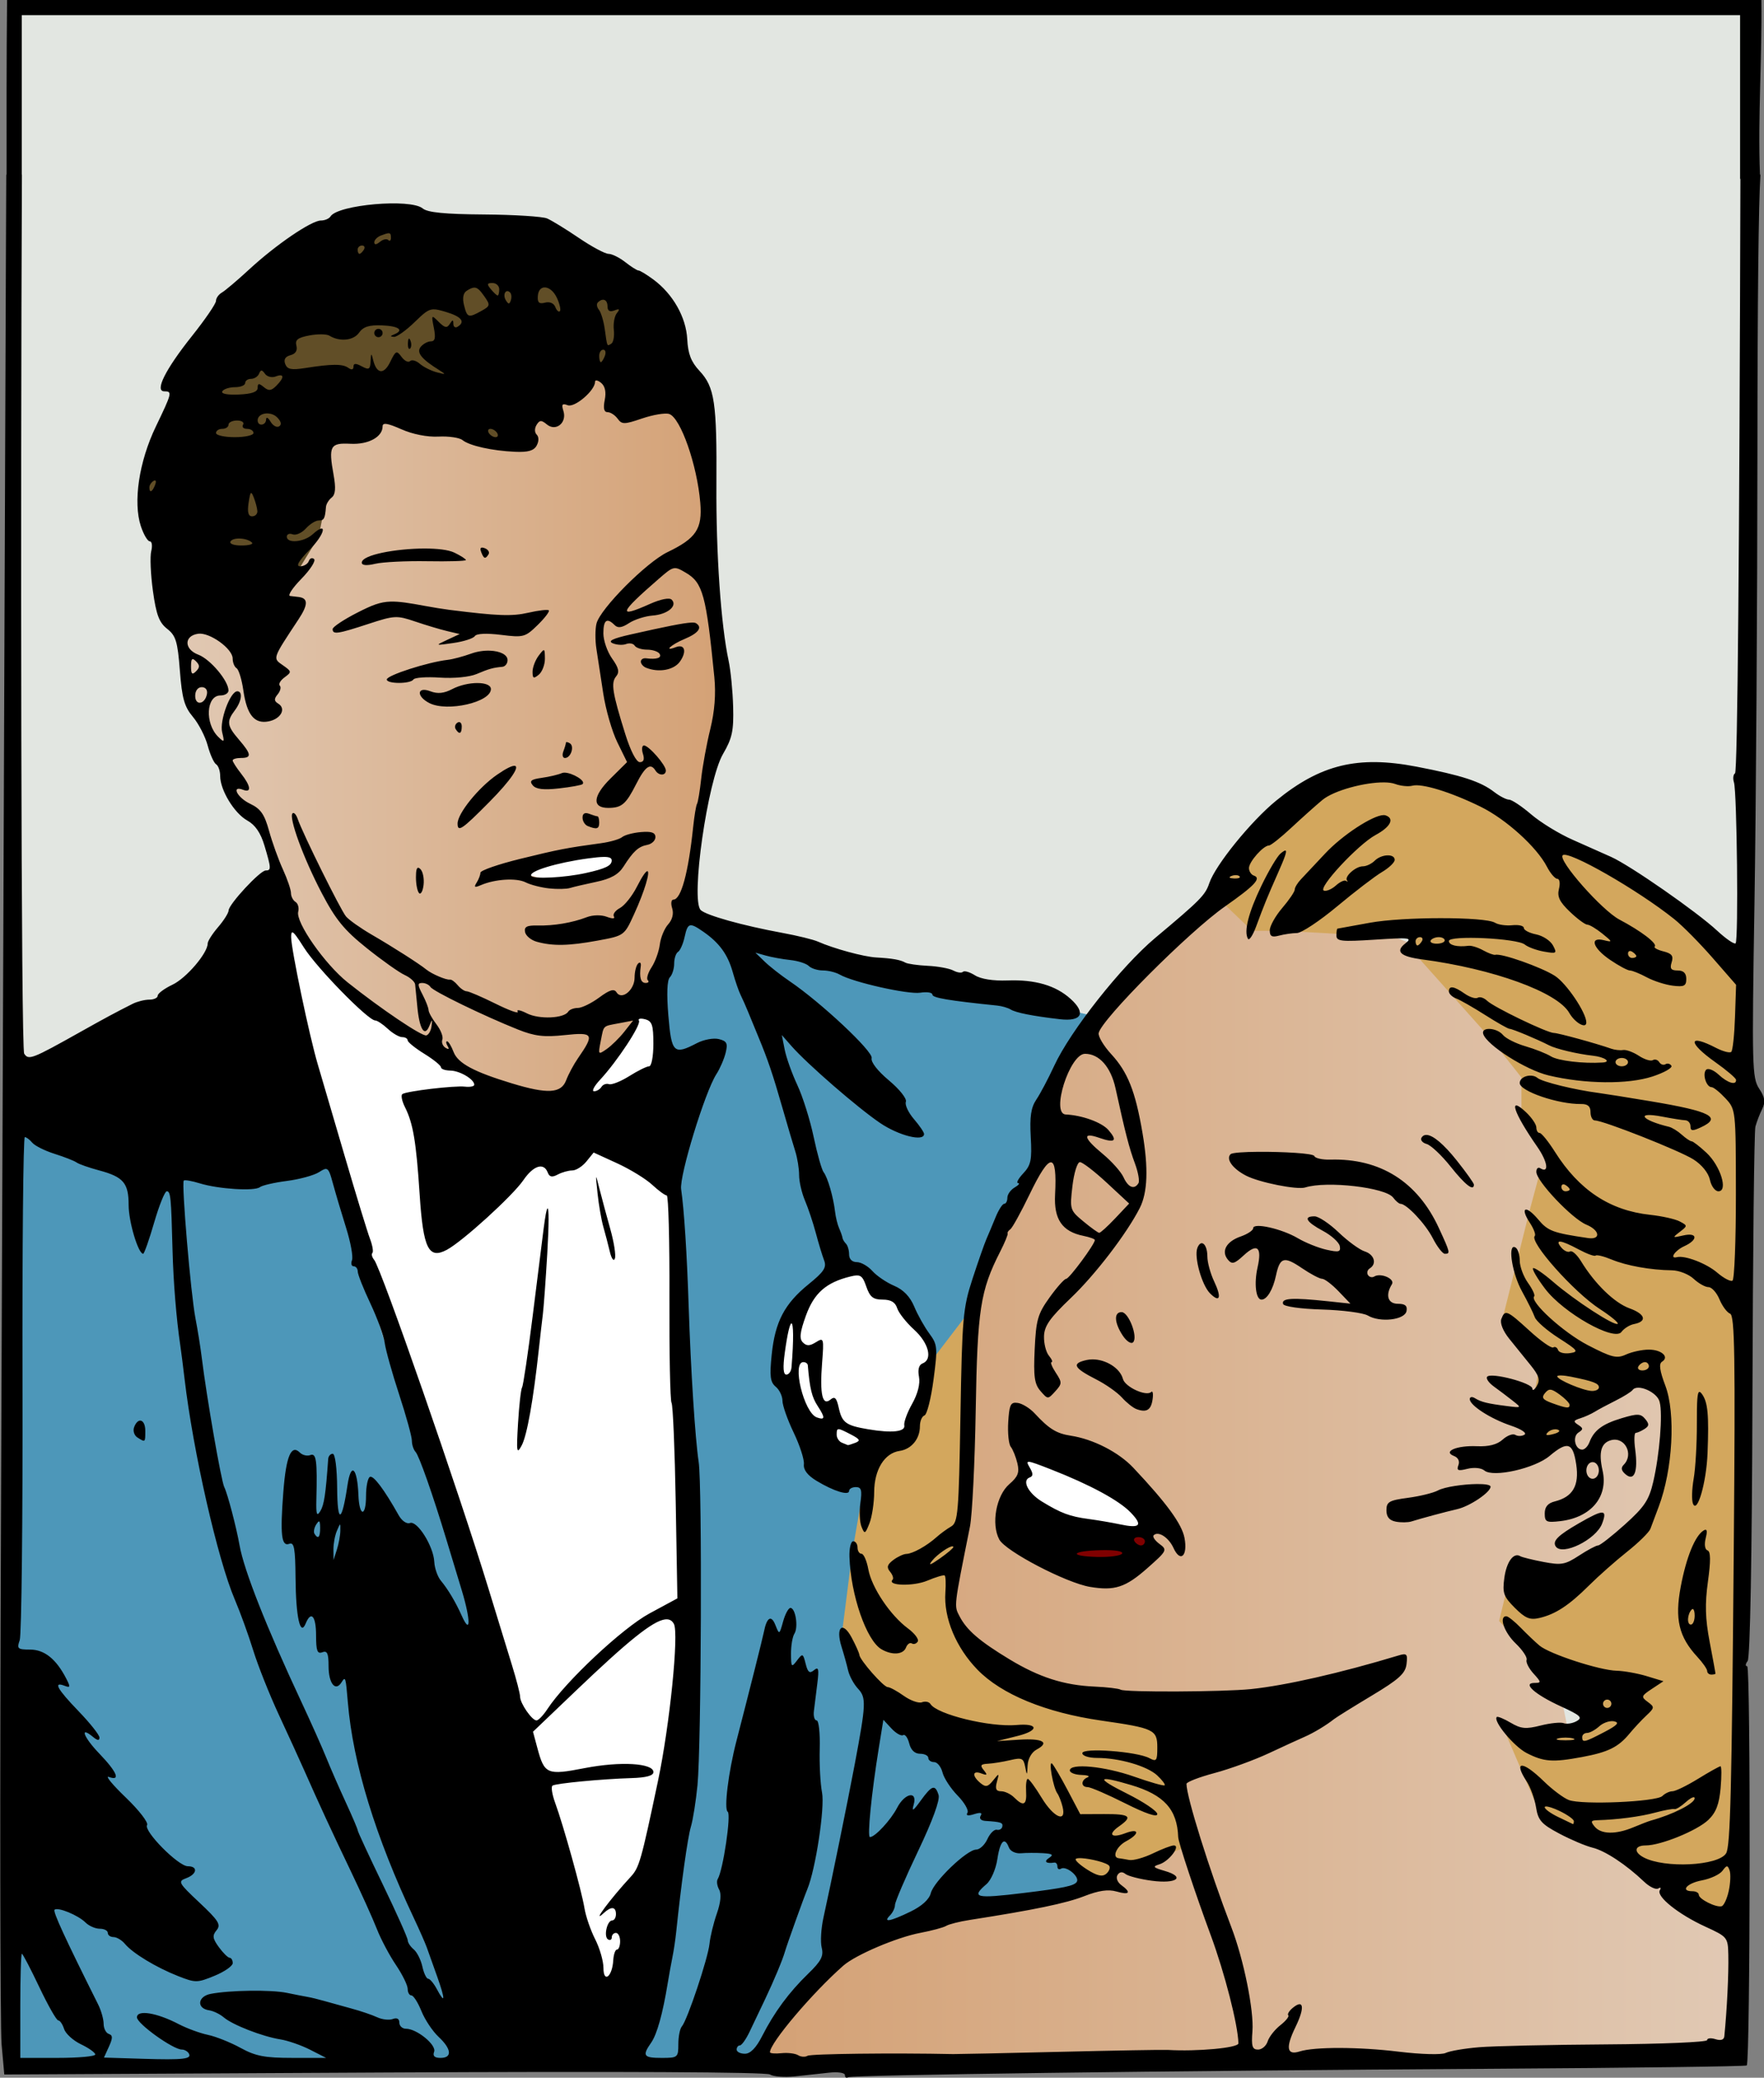<?xml version="1.0" encoding="UTF-8"?>
<svg width="119.53mm" height="140.74mm" version="1.1" viewBox="0 0 423.53 498.68" xmlns="http://www.w3.org/2000/svg" xmlns:xlink="http://www.w3.org/1999/xlink">
<rect x="0" y="0" width="423.53" height="498.68" fill="#808080" stroke="none"/>
<defs>
<linearGradient id="b" x1="1254.8" x2="1388.3" y1="495.55" y2="495.55" gradientUnits="userSpaceOnUse">
<stop stop-color="#e1c9b4" offset="0"/>
<stop stop-color="#d4a175" offset="1"/>
</linearGradient>
<linearGradient id="a" x1="1396" x2="1630.8" y1="675.16" y2="675.16" gradientUnits="userSpaceOnUse">
<stop stop-color="#d4a175" offset="0"/>
<stop stop-color="#e1c9b4" offset="1"/>
</linearGradient>
</defs>
<g transform="translate(-1213.9 -319.01)">
<path d="m1215 814.41c138.74-0.765 277.48-1.53 416.22-2.295v-5e-5c0.765-163.99 1.53-327.98 2.295-491.97h-416.99c-0.51 164.75-1.02 329.51-1.53 494.26z" fill="#e2e6e1" fill-rule="evenodd"/>
<path d="m1283.9 540.88 10.712 12.624 26.396 20.658 22.188 9.564 16.832-10.712 9.946-13.007 9.947-24.866 4.208-34.048 4.208-10.329-4.208-40.934-3.443-35.195-25.249-7.269-62.739 11.477-37.873 45.142 3.826 16.45v7.651l6.886 8.416 3.826 13.772 7.651 6.503 4.973 16.067z" fill="url(#b)" fill-rule="evenodd"/>
<path d="m1260.5 462.09 21.668-0.747 8.219-13.449 2.241-11.208-1.494-20.174h20.174l20.921 8.966 7.472-0.747 6.725-13.449 17.932-4.483 2.989-19.427-48.567-10.461-12.702-6.725-19.427 8.966-26.151 33.623-11.208 21.668-0.747 8.219z" fill="#614e27" fill-rule="evenodd"/>
<path d="m1283.3 538.94 6.492 9.738 12.984 12.443 19.477 12.443 20.018 9.197 9.197-0.541 12.984-14.066 5.951-10.279 3.246 22.182 2.164 30.297 3.246 64.381 1.082 55.725-17.854 73.037-31.379-90.35-32.461-104.42-18.936-50.856z" fill="#fff" fill-rule="evenodd"/>
<path d="m1396 815.18 7.651-15.302 18.363-16.833 52.41-9.947 8.034-6.121 16.45-5.356-3.06-30.987-44.377-10.329-9.947-14.155 4.208-22.188 1.53-55.471 16.833-32.517 1.148-15.685 23.719-33.282 15.302-11.859 24.484 0.765 30.604 12.242 24.101 26.014-1.913 16.067 21.806 26.396 2.295 32.517 6.121 1.913 3.061 10.712-3.826 19.51-14.537 13.772-19.893 4.208-1.148 9.181 12.242 12.624 8.034 39.021 35.195 22.571-1.148 30.222z" fill="url(#a)" fill-rule="evenodd"/>
<path d="m1215 813.65 3.06-229.53 73.451 9.947 22.953 73.068 7.822 20.338 33.494 119.3 8.416 0.765 15.302-65.035 2.295-12.242-6.886-143.84-3.826-34.43 7.651-13.007 22.188 6.886 74.981 16.833-9.181 13.772-3.825 20.658-9.181 16.833-6.886 19.893-7.651 9.947-17.598 30.605-5.356 40.551 20.658 19.893 13.007 16.832 19.128 9.947 6.886 10.712-32.9 5.356-26.779 9.947-16.832 17.598-4.591 9.181z" fill="#4d97b9" fill-rule="evenodd"/>
<path d="m1407.4 629.64 11.094-6.886 8.799 5.356 5.738 7.269 4.973 7.651-4.973 20.276-17.215 8.416-13.39-17.215-2.678-9.947 2.295-9.181z" fill="#fff" fill-rule="evenodd"/>
<path d="m1337 527.88 16.45-4.208 11.094-0.765-3.443 5.356-12.242 3.061z" fill="#fff" fill-rule="evenodd"/>
<path d="m1550.5 503.78-21.807 4.209-20.275 17.979-2.295 8.418 8.416 8.033h7.65l13.391 0.766 16.832-1.148 0.383 4.973 19.127 21.424 7.269 9.182v8.033l6.504 8.416 1.147 6.504-3.061-0.766-2.678 9.947-6.504 26.014 9.182 9.565-1.529 8.416v13.006l6.121-2.678 1.912-3.824 11.476-8.035 9.182-1.529 3.061 10.711-3.826 23.336-15.684 12.625-17.98-0.383-2.678 11.094 21.805 23.719-7.65 3.061-13.008-0.766 9.182 21.424 20.658 8.799 13.772 12.625 12.625 4.973 1.912-229.92-14.537-13.391-20.658-12.625-19.127-11.094-28.309-11.094zm-103.67 129.69-9.945 13.006-4.592 17.215-10.328 8.035-3.443 19.893-2.678 21.041 11.859 18.361 14.154 7.652 7.268 12.623 17.598 8.799 4.975 7.652 5.355 3.824 5.738-4.59 9.565-2.295 7.268-2.678-6.887-32.518-35.576-8.033-13.774-10.713-1.147-10.328 3.824-16.832 0.766-50.115z" fill="#d3a75d" fill-rule="evenodd"/>
<path d="m1456.1 684.74c1.262-4.418 2.525-8.837 3.787-13.255-0.361-2.795-0.721-5.59-1.082-8.386l30.838 17.042-0.811 6.492c-5.5 0.09-11.001 0.18-16.501 0.271-5.41-0.721-10.82-1.443-16.23-2.164z" fill="#fff" fill-rule="evenodd"/>
<path d="m1469.1 692.59c3.787 1.353 7.574 2.705 11.361 4.058 3.426-1.984 6.853-3.967 10.279-5.951-0.811-1.713-1.623-3.426-2.435-5.14-2.435 0.721-4.869 1.443-7.304 2.164-4.238-0.09-8.476-0.18-12.714-0.271 0.271 1.713 0.541 3.426 0.811 5.14z" fill="#800000" fill-rule="evenodd"/>
<path d="m1215.6 319.01c-0.157 14.411-0.117 29.43-0.113 41.924h-0.08c-0.029 7.042-0.065 13.246-0.092 20.5-0.371 100.1-0.901 235.78-1.178 301.5-0.277 65.725-0.211 122.76 0.146 126.74l0.648 7.24 91.166-0.473c56.349-0.293 91.738-0.113 92.664 0.471 0.824 0.519 3.524 0.725 6 0.457s6.189-0.67 8.252-0.895c2.088-0.227 3.75 0.03 3.75 0.582 0 0.546 0.338 0.787 0.75 0.535 0.948-0.578 75.48-1.565 154.55-2.049 33.439-0.205 60.989-0.566 61.225-0.801 0.854-0.854 0.958-95.811 0.105-95.811-0.48 0-0.433-0.562 0.103-1.25 0.607-0.777 1.046-24.906 1.158-63.75 0.099-34.375 0.418-63.4 0.709-64.5s1.014-2.993 1.609-4.205c0.853-1.738 0.701-2.784-0.715-4.945-1.684-2.57-1.752-5.337-1.117-44.295 0.372-22.855 0.691-72.031 0.709-109.28 0.018-36.06 0.275-58.727 0.723-65.773h-0.111c-0.532-13.938 0.532-28.225 0.342-41.924zm3.522 3.635h412.57v39.303h0.072c-0.228 88.476-0.685 142.29-1.289 142.67-0.435 0.269-0.552 1.242-0.26 2.162 0.729 2.296 1.102 37.939 0.404 38.637-0.308 0.308-2.314-1.065-4.457-3.051-4.885-4.527-20.739-15.557-25.396-17.67-1.925-0.873-6.114-2.738-9.307-4.143-3.193-1.405-7.661-4.142-9.93-6.084-2.269-1.942-4.657-3.531-5.309-3.531-0.652 0-2.259-0.828-3.57-1.84-3.262-2.517-7.759-3.982-18.639-6.078-14.094-2.715-23.067-0.54-33.736 8.178-6.049 4.942-14.568 15.456-16.022 19.771-0.975 2.894-2.09 4.025-12.988 13.154-8.142 6.821-20.341 22.251-24.24 30.664-1.44 3.108-3.381 6.775-4.312 8.15-1.276 1.884-1.605 4.09-1.334 8.949 0.309 5.527 0.052 6.778-1.801 8.75-1.189 1.266-1.747 2.315-1.238 2.332 0.508 0.017 0.138 0.488-0.824 1.049s-1.75 1.673-1.75 2.471c0 0.798-0.34 1.449-0.756 1.449-0.416 0-1.354 1.462-2.084 3.25-0.73 1.788-1.722 4.15-2.203 5.25s-1.98 5.384-3.332 9.521c-2.287 6.996-2.49 9.301-2.893 32.955-0.396 23.24-0.588 25.523-2.244 26.479-0.997 0.575-2.567 1.72-3.486 2.545-2.34 2.099-5.741 3.993-7.238 4.031-0.695 0.018-2.118 0.678-3.162 1.469-1.467 1.111-1.641 1.749-0.76 2.811 0.627 0.755 0.897 1.616 0.602 1.912-1.451 1.451 4.955 1.636 8.297 0.24 2.067-0.864 3.959-1.433 4.203-1.266 0.245 0.167 0.323 1.995 0.174 4.062-0.44 6.097 2.534 13.251 7.731 18.586 5.756 5.91 16.367 10.269 29.652 12.182 12.735 1.834 13.5 2.2 13.5 6.482 0 3.191-0.199 3.455-1.906 2.541-2.987-1.599-16.094-2.57-16.094-1.193 0 0.644 1.554 1.143 3.557 1.143 5.331 0 12.004 1.943 14.426 4.199 1.183 1.102 1.981 2.169 1.777 2.373-0.204 0.204-3.495-0.732-7.314-2.08-7.07-2.494-15.445-3.303-15.445-1.492 0 0.55 1.238 1.037 2.75 1.08 1.513 0.043 2.188 0.305 1.5 0.582-1.629 0.657-1.617 2.338 0.018 2.338 0.698 0 4.748 1.749 9 3.885 4.952 2.488 7.732 3.421 7.732 2.598 0-0.707-3.246-2.906-7.213-4.885-7.666-3.824-7.358-4.55 0.892-2.1 7.936 2.357 11.1 5.847 11.334 12.502 0.045 1.288 4.119 13.568 7.795 23.5 3.368 9.099 6.551 21.512 6.666 26 0.028 1.084-9.84 2.005-16.975 1.584-1.1-0.065-12.8 0.141-26 0.457-13.2 0.316-24.675 0.558-25.5 0.541-14.424-0.304-34.207-0.071-34.986 0.41-0.558 0.345-1.577 0.278-2.264-0.146s-2.487-0.641-4-0.482c-1.513 0.159-2.75 0.051-2.75-0.238 0-2.228 10.211-14.272 17.617-20.779 2.934-2.578 12.83-6.792 18.447-7.857 2.8-0.531 5.615-1.29 6.258-1.688 0.642-0.397 3.194-1.038 5.672-1.424 15.451-2.406 23.093-3.991 27.443-5.695 3.482-1.364 5.767-1.696 7.75-1.127 3.157 0.905 3.635 0.268 1.158-1.543-0.934-0.683-1.329-1.73-0.91-2.408 0.476-0.77 1.157-0.865 1.902-0.264 0.639 0.515 3.477 1.247 6.305 1.627 6.006 0.807 8.239-0.863 3.143-2.35-2.857-0.834-3.018-1.042-1.236-1.602 2.286-0.718 5.154-4.516 3.41-4.516-0.581 0-2.836 0.861-5.012 1.912-2.175 1.051-4.741 1.76-5.701 1.576-0.961-0.184-2.084-0.37-2.496-0.412-1.712-0.175-0.57-2.834 1.75-4.076 3.314-1.774 3.212-3.221-0.139-1.947-3.428 1.303-4.353 0.33-1.551-1.633 3.389-2.374 2.664-2.972-3.561-2.945l-5.748 0.025-3.002-5.705c-1.651-3.137-3.344-6.028-3.762-6.426-0.918-0.873 0.243 5.712 1.258 7.131 0.393 0.55 0.963 2.013 1.266 3.25 0.964 3.937-2.144 2.572-5.051-2.219-1.491-2.458-2.977-4.483-3.301-4.5-0.324-0.017-0.508 1.319-0.41 2.969 0.198 3.328-0.607 3.751-2.857 1.5-0.825-0.825-2.237-1.5-3.139-1.5-1.216 0-1.479-0.58-1.02-2.25 0.595-2.163 0.559-2.177-0.902-0.352-1.257 1.569-1.785 1.677-3.051 0.627-2.072-1.719-1.939-3.115 0.219-2.307 1.423 0.533 1.531 0.387 0.584-0.781-0.943-1.163-0.752-1.458 1-1.547 1.191-0.061 3.591-0.448 5.332-0.859 2.808-0.663 3.216-0.48 3.613 1.611 0.414 2.182 0.458 2.155 0.584-0.357 0.081-1.605 0.965-3.159 2.164-3.801 3.24-1.734 1.457-2.723-4.248-2.359l-5.279 0.336 5-1.25c5.186-1.297 4.999-3.085-0.273-2.613-6.394 0.572-19.143-2.533-20.691-5.039-0.33-0.534-1.243-0.724-2.031-0.422-0.789 0.302-2.756-0.392-4.373-1.543-1.617-1.151-3.354-2.094-3.861-2.094-0.999 0-6.744-6.54-6.812-7.756-0.023-0.409-0.855-2.273-1.85-4.141-2.196-4.121-3.917-2.488-2.404 2.281 0.543 1.714 1.24 4.223 1.549 5.576 0.308 1.353 1.383 3.343 2.389 4.422 2.003 2.15 1.939 3.637-0.785 18.117-1.673 8.893-5.858 29.406-7.5 36.768-0.585 2.622-0.781 5.892-0.435 7.268 0.506 2.018-0.117 3.221-3.225 6.232-4.63 4.485-8.155 9.255-11.072 14.982-1.446 2.84-2.822 4.25-4.144 4.25-1.089 0-1.979-0.45-1.979-1s0.347-1 0.771-1 1.469-1.462 2.32-3.25 2.513-5.275 3.693-7.75c2.116-4.439 4.252-9.549 4.805-11.5 0.461-1.625 4.48-12.829 5.381-15 1.988-4.793 4.235-19.581 3.525-23.209-0.408-2.085-0.657-6.829-0.553-10.541s-0.229-6.75-0.74-6.75-0.807-1.012-0.658-2.25 0.518-4.2 0.818-6.584c0.447-3.547 0.301-4.134-0.795-3.225-1.048 0.87-1.484 0.537-2.004-1.537-0.633-2.523-0.733-2.561-2.084-0.777-1.311 1.732-1.419 1.609-1.434-1.627-0.01-1.925 0.358-4.091 0.816-4.814 0.988-1.558 0.276-6.186-0.951-6.186-0.47 0-1.261 1.462-1.758 3.25-0.899 3.234-0.909 3.237-1.865 0.828-0.986-2.484-2.061-1.83-2.746 1.668-0.295 1.505-3.57 14.515-6.609 26.254-1.914 7.394-3.016 16.331-2.084 16.912 0.893 0.557-1.114 14.088-2.398 16.166-0.308 0.498-0.154 1.631 0.342 2.518 0.578 1.033 0.382 3.098-0.549 5.758-0.798 2.281-1.589 5.536-1.758 7.234-0.343 3.457-5.338 18.388-6.645 19.861-0.463 0.522-0.842 2.435-0.842 4.25 0 3.183-0.141 3.301-4 3.301-4.378 0-4.732-0.511-2.533-3.65 1.411-2.015 2.784-6.948 3.994-14.35 0.315-1.925 0.822-4.723 1.127-6.217 0.305-1.494 0.709-4.194 0.896-6 1.203-11.586 2.757-22.711 3.531-25.283 0.496-1.65 1.21-6.15 1.584-10 0.91-9.369 1.14-71.813 0.285-77.5-0.85-5.654-1.895-21.914-2.41-37.516-0.418-12.654-1.084-23.002-1.803-27.984-0.46-3.193 5.729-23.39 8.459-27.604 0.854-1.318 1.855-3.625 2.225-5.125 0.564-2.289 0.301-2.819-1.625-3.303-1.263-0.317-3.631 0.12-5.264 0.971-5.568 2.903-6.112 2.381-6.861-6.602-0.435-5.213-0.305-8.539 0.357-9.201 0.57-0.57 1.037-2.045 1.037-3.277 0-1.232 0.414-2.499 0.922-2.812 0.508-0.314 1.219-1.915 1.58-3.559 0.762-3.469 1.19-3.589 4.525-1.27 3.824 2.659 5.839 5.43 7.029 9.664 0.6 2.135 1.455 4.61 1.9 5.5s1.266 2.742 1.824 4.117 1.668 4.075 2.467 6c2.269 5.47 3.437 8.921 5.754 17 1.183 4.125 2.566 8.804 3.074 10.398 0.508 1.595 0.924 4.168 0.924 5.717s0.632 4.295 1.404 6.102c0.772 1.806 1.944 5.308 2.604 7.783 0.66 2.475 1.558 5.433 1.994 6.572 0.65 1.698-0.024 2.733-3.723 5.732-5.793 4.698-8.052 9.008-8.861 16.908-0.53 5.175-0.352 6.599 0.965 7.691 0.889 0.738 1.617 2.254 1.617 3.371 0 1.117 1.209 4.551 2.688 7.629s2.587 6.5 2.461 7.606c-0.153 1.342 0.864 2.672 3.061 4 4.086 2.47 7.791 3.614 7.791 2.404 0-0.502 0.732-0.914 1.627-0.914 1.311 0 1.522 0.731 1.086 3.75-0.298 2.062-0.18 4.65 0.262 5.75 0.746 1.855 0.884 1.797 1.914-0.814 0.611-1.548 1.121-4.923 1.133-7.5 0.026-5.387 2.472-9.34 6.111-9.875 2.844-0.418 4.867-2.878 4.867-5.918 0-1.224 0.491-2.39 1.092-2.59 0.601-0.2 1.58-4.068 2.178-8.596 1.02-7.729 0.959-8.406-1.022-11.084-1.16-1.569-2.784-4.469-3.609-6.445-1.001-2.395-2.608-4.062-4.82-4.998-1.825-0.772-4.177-2.365-5.225-3.541-1.048-1.176-2.735-2.139-3.75-2.139-1.122 0-1.844-0.719-1.844-1.834 0-1.008-0.338-2.17-0.75-2.582s-0.791-1.051-0.838-1.418c-0.047-0.367-0.405-1.384-0.797-2.262s-0.835-2.678-0.986-4c-0.399-3.485-1.774-8.236-2.744-9.479-0.462-0.591-1.54-4.405-2.397-8.475-0.856-4.07-2.614-9.662-3.908-12.426-1.294-2.764-2.665-6.6-3.045-8.525l-0.69-3.5 2.326 2.65c3.808 4.339 15.962 14.88 21.314 18.488 4.497 3.031 10.512 4.526 10.512 2.611-7e-4 -0.412-1.098-2.024-2.438-3.582-1.34-1.558-2.209-3.423-1.932-4.144 0.281-0.734-1.509-2.997-4.063-5.131-2.728-2.281-4.399-4.434-4.15-5.354 0.423-1.562-12.165-13.359-19.701-18.463-2.082-1.41-4.782-3.528-6-4.707l-2.215-2.143 2.5 0.705c1.375 0.388 4.02 0.867 5.877 1.065 1.857 0.197 3.859 0.842 4.449 1.432s2.114 1.072 3.387 1.072c1.272 0 3.096 0.448 4.051 0.996 3.211 1.842 16.4 4.804 19.332 4.342 1.597-0.252 2.904-0.046 2.904 0.457 0 0.776 3.873 1.432 15.551 2.631 1.128 0.116 2.58 0.536 3.227 0.936 1.267 0.783 5.283 1.578 11.83 2.34 5.255 0.611 6.35-1.47 2.566-4.883-3.581-3.23-8.522-4.668-15.174-4.416-3.398 0.129-6.372-0.342-7.781-1.232-1.255-0.792-2.553-1.17-2.883-0.84-0.33 0.33-1.368 0.189-2.309-0.314-0.94-0.503-3.694-1.01-6.119-1.127-2.425-0.117-4.858-0.465-5.408-0.773-1.229-0.688-3.094-1.016-7-1.234-2.996-0.167-10.219-2.135-14-3.814-1.1-0.489-4.925-1.425-8.5-2.082-9.537-1.752-18.339-4.214-19.631-5.488-2.452-2.419 1.657-31.112 5.365-37.467 2.2-3.77 2.579-5.545 2.424-11.324-0.101-3.77-0.588-8.733-1.082-11.029-1.846-8.58-3.036-25.704-2.932-42.176 0.126-19.843-0.419-23.511-4.064-27.414-2.015-2.157-2.758-4.074-2.939-7.584-0.274-5.285-3.434-10.864-8.117-14.326-1.619-1.197-3.228-2.176-3.576-2.176s-1.777-0.9-3.176-2c-1.399-1.1-3.213-2-4.035-2-0.822 0-4.024-1.716-7.115-3.814s-6.521-4.202-7.621-4.676-7.906-0.904-15.123-0.957c-9.473-0.069-13.578-0.474-14.76-1.455-2.918-2.421-20.387-0.898-22.135 1.93-0.331 0.535-1.367 0.973-2.305 0.973-2.268 0-10.809 5.824-17.207 11.732-2.84 2.623-5.796 5.127-6.568 5.566-0.772 0.44-1.41 1.34-1.41 2s-2.605 4.462-5.779 8.447c-6.389 8.02-9.006 13.254-6.627 13.254 1.951 0 1.868 0.346-2.041 8.473-4.032 8.382-5.496 18.118-3.592 23.887 0.661 2.002 1.625 3.641 2.143 3.641s0.677 1.06 0.352 2.356-0.144 5.592 0.404 9.547c0.793 5.724 1.491 7.58 3.42 9.098 2.089 1.643 2.511 3.03 3.051 10.029 0.513 6.654 1.077 8.659 3.125 11.092 1.375 1.634 2.973 4.731 3.553 6.883 0.579 2.152 1.492 4.183 2.027 4.514 0.535 0.331 0.973 1.593 0.973 2.807 0 3.382 3.394 8.954 6.504 10.678 1.908 1.057 3.212 2.961 4.127 6.021 1.632 5.458 1.657 5.977 0.291 5.977-1.345 0-8.861 8.104-8.896 9.594-0.015 0.602-1.151 2.402-2.525 4-1.374 1.598-2.499 3.364-2.5 3.924 0 2.314-5.123 8.313-8.439 9.887-1.958 0.929-3.561 2.118-3.561 2.643s-0.906 0.953-2.014 0.953c-1.107 0-2.907 0.45-4 1-4.061 2.044-6.637 3.428-12.486 6.711-11.709 6.571-12.512 6.882-13.557 5.252-0.759-1.184-0.897-131.55-0.547-210.96h-0.039zm87.945 52.354c0.602-0.07 0.697 0.265 0.697 1.102 0 0.642-0.296 0.872-0.658 0.51s-1.262-0.158-2 0.455c-0.844 0.7-1.342 0.736-1.342 0.098 0-0.558 0.712-1.287 1.582-1.621 0.816-0.313 1.359-0.501 1.721-0.543zm-6.244 2.936c0.583 0 0.781 0.45 0.441 1s-0.816 1-1.059 1c-0.242 0-0.441-0.45-0.441-1s0.476-1 1.059-1zm31.318 9c0.892 0 1.623 0.675 1.623 1.5s-0.171 1.5-0.379 1.5c-0.208 0-0.936-0.675-1.621-1.5-1.02-1.228-0.952-1.5 0.377-1.5zm12.393 1.061c1.01-0.095 2.297 0.789 3.107 2.568 0.659 1.446 0.966 2.86 0.684 3.143-0.283 0.283-0.778-0.175-1.102-1.018-0.35-0.913-1.348-1.334-2.469-1.041-1.43 0.374-1.843-0.013-1.723-1.611 0.098-1.301 0.716-1.967 1.502-2.041zm-16.816 0.043c0.801-0.038 1.427 0.601 2.486 2.113 1.448 2.067 1.401 2.301-0.693 3.465-3.149 1.749-3.445 1.655-4.195-1.336-0.433-1.726-0.209-2.947 0.641-3.486 0.74-0.468 1.281-0.733 1.762-0.756zm7.945 0.84c0.208-0.022 0.451 0.074 0.705 0.328 0.332 0.332 0.415 1.172 0.184 1.867-0.339 1.016-0.575 1.016-1.205-4e-3 -0.625-1.012-0.309-2.127 0.316-2.191zm23.025 2.066c0.624-3e-3 1.076 0.567 1.076 1.598 0 1.079 0.538 1.399 1.641 0.977 1.239-0.476 1.387-0.319 0.602 0.643-0.572 0.7-0.901 2.509-0.73 4.019 0.171 1.51-0.1 2.999-0.602 3.309-1.066 0.659-0.96 0.892-1.586-3.553-0.271-1.924-0.901-3.99-1.4-4.592-0.499-0.601-0.612-1.39-0.25-1.752 0.439-0.439 0.876-0.647 1.25-0.648zm-40.783 2.311c0.775-0.038 1.673 0.207 3.049 0.619 3.771 1.13 4.746 2.364 2.811 3.561-0.55 0.34-1.006 0.029-1.016-0.691-0.013-1.067-0.171-1.064-0.855 0.016-0.671 1.058-1.204 0.958-2.658-0.496-1.759-1.759-1.798-1.712-1.17 1.426 0.476 2.381 0.289 3.246-0.703 3.246-0.744 0-1.842 0.589-2.439 1.309-1.117 1.346 0.138 2.925 4.457 5.613 1.672 1.04 1.603 1.099-0.615 0.508-1.375-0.366-3.212-1.29-4.082-2.051-0.87-0.761-1.919-1.046-2.332-0.633-0.413 0.413-1.329-0.041-2.037-1.01-1.186-1.621-1.4-1.529-2.715 1.186-1.515 3.129-3.261 2.95-4.104-0.422-0.448-1.792-0.511-1.763-0.615 0.285-0.1 1.966-0.395 2.136-2.115 1.215-1.465-0.784-2-0.76-2 0.088 0 0.736-0.455 0.832-1.25 0.264-1.353-0.968-3.941-0.953-10.383 0.06-3.29 0.518-4.258 0.318-4.754-0.975-0.414-1.079 0.011-1.789 1.266-2.117 1.225-0.32 1.723-1.12 1.42-2.279-0.365-1.395 0.324-1.936 3.135-2.463 1.98-0.372 4.136-0.344 4.791 0.06 2.459 1.52 5.781 1.189 7.109-0.707 1.007-1.437 2.412-1.889 5.508-1.768 4.062 0.159 5.408 1.165 2.908 2.174-0.97 0.392-0.976 0.523-0.019 0.584 0.677 0.043 2.902-1.543 4.941-3.523 2.232-2.167 3.178-3.015 4.469-3.078zm-13.141 4.68c-0.55 0-1 0.45-1 1s0.45 1 1 1 1-0.45 1-1-0.45-1-1-1zm7.363 2.346c-0.152-0.023-0.255 0.342-0.285 1.07-0.043 1.054 0.193 1.645 0.525 1.312 0.332-0.332 0.367-1.194 0.078-1.916-0.12-0.299-0.227-0.453-0.318-0.467zm46.606 2.654c0.533 0 0.709 0.675 0.393 1.5s-0.753 1.5-0.969 1.5c-0.216 0-0.393-0.675-0.393-1.5s0.436-1.5 0.969-1.5zm-82.041 5.014c0.213 5e-3 0.467 0.261 0.826 0.77 0.497 0.706 1.658 0.997 2.576 0.645 2.085-0.8 2.149 0.233 0.141 2.242-1.219 1.219-1.825 1.281-3 0.307-1.177-0.977-1.471-0.94-1.471 0.184 0 0.972-1.402 1.467-4.547 1.603-2.762 0.12-4.309-0.188-3.941-0.783 0.333-0.539 1.704-0.98 3.047-0.98 1.343 0 2.441-0.45 2.441-1s0.637-1 1.416-1c0.779 0 1.645-0.562 1.924-1.25 0.201-0.495 0.375-0.741 0.588-0.736zm80.322 2.379c0.263-0.042 0.706 0.154 1.207 0.57 0.962 0.799 1.26 2.2 0.875 4.123-0.398 1.989-0.182 2.912 0.682 2.912 0.696 0 1.78 0.703 2.408 1.562 1.034 1.415 1.592 1.409 5.902-0.055 2.618-0.889 5.529-1.372 6.469-1.074 2.74 0.87 6.73 12.248 7.481 21.332 0.517 6.252-0.983 8.511-7.85 11.82-5.096 2.456-16.18 13.592-17.074 17.154-0.328 1.309-0.336 4.041-0.018 6.07 0.319 2.029 1.056 6.839 1.639 10.689s2.109 9.137 3.391 11.748l2.33 4.746-3.978 3.938c-4.285 4.242-4.483 7.08-0.494 7.053 3.202-0.021 4.21-0.889 6.666-5.734 2.148-4.236 3.442-5.147 4.615-3.25 0.797 1.293 2.5 1.298 2.5 0.01 0-1.304-4.109-6.008-5.248-6.008-0.488 0-0.601 0.9-0.252 2 0.426 1.343 0.18 2-0.75 2-0.835 0-2.224-2.681-3.496-6.75-3.092-9.891-3.474-12.282-2.205-13.811 0.872-1.051 0.65-2.052-0.957-4.309-1.151-1.617-2.092-4.333-2.092-6.035 0-3.229 0.841-3.854 2.693-2.002 0.791 0.791 1.75 0.662 3.473-0.467 1.31-0.858 3.86-1.673 5.666-1.811 3.58-0.273 6.052-2.331 4.574-3.809-0.545-0.545-2.654-0.129-5.268 1.041-7.814 3.498-7.377 2.241 2.078-5.971 3.684-3.2 3.746-3.212 6.641-1.502 4.026 2.378 4.842 5.387 6.787 25.014 0.402 4.061 0.077 8.224-0.977 12.5-0.868 3.526-1.846 8.85-2.172 11.832-0.326 2.982-0.779 5.726-1.008 6.096-0.229 0.37-0.647 2.88-0.93 5.578-1.155 11.011-2.9 17.404-4.748 17.404-0.52 0-0.651 0.933-0.289 2.072 0.41 1.292 0.048 2.744-0.963 3.861-0.891 0.985-1.792 3.16-2.004 4.834s-1.101 4.136-1.975 5.469c-0.874 1.333-1.286 2.725-0.918 3.094s0.145 0.67-0.496 0.67c-1.19 0-1.574-1.302-1.19-4 0.117-0.825-0.168-1.122-0.633-0.66-0.465 0.461-0.844 1.983-0.844 3.381 0 2.988-3.101 5.512-4.338 3.531-0.584-0.934-1.629-0.62-4.164 1.25-1.862 1.374-4.174 2.498-5.135 2.498-0.961 0-1.992 0.398-2.293 0.885-1.017 1.646-7.027 1.895-9.932 0.412-1.573-0.803-2.566-0.988-2.209-0.41s-2.043-0.285-5.334-1.918-6.404-2.969-6.918-2.969-1.482-0.659-2.152-1.467-1.511-1.412-1.871-1.342c-0.828 0.161-4.338-1.332-5.654-2.404-1.705-1.389-8.013-5.418-13.121-8.381-2.684-1.557-5.461-3.523-6.172-4.369-1.299-1.546-10.387-19.897-11.604-23.43-0.358-1.041-0.91-1.633-1.229-1.315-0.965 0.965 2.612 10.736 6.992 19.102 3.35 6.398 5.399 8.906 10.82 13.242 3.679 2.942 7.767 5.841 9.084 6.441 1.317 0.6 2.459 1.617 2.537 2.258s0.31 3.011 0.516 5.268c0.491 5.382 1.721 7.472 2.84 4.83 0.798-1.885 0.811-1.884 0.576-0.016v-2e-3c-0.133 1.054-0.692 2.031-1.242 2.172-1.061 0.271-10.764-6.26-18.871-12.703-5.49-4.364-12.553-14.456-11.891-16.99 0.24-0.919-0.053-1.972-0.65-2.342-0.598-0.369-1.088-1.327-1.088-2.125 0-0.799-0.873-3.36-1.941-5.691-1.068-2.332-2.562-6.488-3.32-9.238-1.099-3.986-2.02-5.304-4.537-6.5-3.109-1.476-4.632-4.486-1.701-3.361 2.088 0.801 1.871-0.898-0.5-3.912-1.1-1.398-2-2.809-2-3.135 0-0.326 0.9-0.592 2-0.592 2.623 0 2.521-0.892-0.502-4.406-2.866-3.333-3.005-4.341-0.967-7.035 1.636-2.163 1.942-4.559 0.582-4.559-1.692 0-4.309 7.081-3.635 9.834 0.594 2.423 0.508 2.526-0.934 1.111-3.275-3.213-2.92-9.945 0.523-9.945 1.063 0 1.932-0.534 1.932-1.188 0-2.327-4.369-7.512-7.244-8.598-3.451-1.302-3.477-4.538-0.041-5.029 2.737-0.391 8.285 3.589 8.285 5.943 0 0.964 0.423 2.016 0.941 2.336s1.249 2.709 1.623 5.309c0.847 5.887 2.643 8.101 6.043 7.451 2.942-0.562 4.311-3.039 2.352-4.25-1.031-0.637-1.066-1.142-0.154-2.24 0.647-0.78 0.877-1.718 0.51-2.086s0.15-1.268 1.152-2c1.739-1.272 1.721-1.403-0.408-2.894-2.48-1.737-2.584-1.43 3.75-11.021 2.315-3.505 2.345-5.052 0.107-5.357-0.504-0.069-1.458-0.181-2.119-0.25-0.662-0.069 0.547-1.917 2.686-4.107 2.138-2.19 3.518-4.327 3.066-4.75-0.452-0.423-1.024-0.205-1.27 0.482-0.246 0.688-1.176 1.25-2.066 1.25-1.113 0-0.402-1.246 2.27-3.982 3.779-3.87 4.372-7.005 0.695-3.678-2.07 1.873-6.178 2.24-6.178 0.553 0-0.609 0.633-0.863 1.406-0.566 0.773 0.297 2.192-0.33 3.154-1.393 0.962-1.063 2.354-1.934 3.094-1.934 1.286 0 1.521-0.436 1.746-3.25 0.055-0.688 0.67-1.7 1.367-2.25 0.917-0.724 1.042-2.244 0.455-5.5-1.24-6.879-0.81-7.662 4.064-7.41 4.296 0.222 7.713-1.634 7.713-4.189 0-0.948 1.19-0.762 4.498 0.701 2.742 1.213 6.229 1.901 8.928 1.762 2.436-0.126 5.022 0.251 5.75 0.838 1.687 1.361 7.116 2.571 12.619 2.812 3.15 0.138 4.537-0.264 5.203-1.51 0.548-1.019 0.547-2.062 0-2.609-0.531-0.532-0.544-1.505-0.029-2.338 0.731-1.183 1.153-1.203 2.459-0.119 2.174 1.804 4.883-0.394 3.982-3.231-0.504-1.589-0.287-1.875 1.035-1.367 1.673 0.642 6.559-3.536 6.559-5.607 0-0.201 0.092-0.313 0.25-0.338zm-78.746 7.912c0.774 0.05 1.581 0.35 2.17 0.939 0.972 0.972 1.145 1.749 0.482 2.158-0.569 0.352-1.498-0.157-2.064-1.131-0.567-0.974-1.046-1.209-1.062-0.521-0.036 1.493-2.029 1.708-2.029 0.219 0-1.134 1.212-1.747 2.504-1.664zm-7.445 1.695c1.133 0 1.781 0.45 1.441 1s0.084 1 0.941 1c0.858 0 1.559 0.45 1.559 1s-2.025 1-4.5 1-4.5-0.45-4.5-1 0.675-1 1.5-1 1.5-0.45 1.5-1 0.926-1 2.059-1zm60.822 2c0.55 0 1.279 0.45 1.619 1s0.167 1-0.383 1-1.277-0.45-1.617-1-0.169-1 0.381-1zm-80.545 12.381c0.27 7e-3 0.301 0.399 0.045 1.066-0.665 1.732-1.381 2.05-1.381 0.611 0-0.518 0.445-1.215 0.988-1.551 0.142-0.088 0.258-0.129 0.348-0.127zm23.088 3.025c0.166-0.035 0.363 0.349 0.654 1.096 0.429 1.099 0.812 2.561 0.852 3.248s-0.528 1.25-1.258 1.25c-0.928 0-1.183-0.976-0.85-3.248 0.229-1.56 0.388-2.3 0.602-2.346zm-2.547 10.928c1.062 0.06 2.187 0.396 2.764 0.973 0.381 0.381-0.759 0.693-2.533 0.693-1.865 0-2.97-0.416-2.617-0.986 0.325-0.525 1.325-0.74 2.387-0.68zm58.07 2.17c-0.472-0.027-0.567 0.322-0.289 1.047 0.645 1.68 1.011 1.795 1.777 0.555 0.304-0.492-0.097-1.145-0.891-1.449-0.241-0.092-0.44-0.143-0.598-0.152zm-13.914 0.221c-6.71 0.015-15.033 1.503-15.033 3.393 0 0.666 1.169 0.763 3.25 0.268 1.788-0.425 7.412-0.701 12.5-0.613s9.25-0.037 9.25-0.279c0-0.242-1.238-1.04-2.75-1.773-1.45-0.703-4.167-1.001-7.217-0.994zm-8.101 12.744c-2.595 0.073-4.511 0.872-7.918 2.603-3.308 1.681-6.014 3.478-6.014 3.992 0 1.357 1.199 1.184 8.561-1.232 6.269-2.058 6.84-2.087 11.272-0.582 2.567 0.872 6.018 1.903 7.668 2.293l3 0.711-3 1.397c-2.965 1.38-2.947 1.388 1.5 0.75 2.475-0.355 4.787-1.099 5.139-1.652 0.395-0.622 2.798-0.737 6.291-0.301 5.388 0.673 5.802 0.563 8.791-2.359 1.725-1.686 2.93-3.269 2.68-3.519s-2.468 4e-3 -4.928 0.568c-3.915 0.897-7.368 0.772-18.973-0.695-1.375-0.174-3.966-0.591-5.758-0.926-3.861-0.722-6.292-1.104-8.31-1.047zm72.131 5.039c-1.85 0.094-5.979 0.921-14.562 2.857-4.293 0.969-5.502 1.567-4.25 2.102 0.963 0.411 2.409 0.493 3.217 0.184 0.807-0.31 1.736-0.133 2.061 0.393s1.663 0.957 2.973 0.957 2.66 0.45 3 1c0.601 0.972-0.707 1.404-3.25 1.074-0.688-0.089-1.25 0.271-1.25 0.799s0.562 1.187 1.25 1.465c3.062 1.235 6.704 0.565 8.15-1.5 1.687-2.409 1.148-4.262-1.002-3.438-3.067 1.177-1.168-0.599 2.102-1.965 3.362-1.405 4.357-2.787 2.732-3.791-0.191-0.118-0.553-0.168-1.17-0.137zm-35.326 6.629c-0.195-0.089-0.564 0.372-1.27 1.305-0.807 1.068-1.467 2.811-1.467 3.873 0 1.603 0.255 1.719 1.5 0.686 0.825-0.685 1.484-2.428 1.467-3.873-0.015-1.263-0.036-1.901-0.23-1.99zm-12.963 0.109c-1.42-0.053-3.024 0.165-4.518 0.705-1.893 0.684-4.413 1.355-5.6 1.49-4.801 0.546-14.656 3.72-14.656 4.719 0 1.097 5.724 1.093 6.402-4e-3 0.286-0.464 3.148-0.665 6.357-0.447 3.341 0.226 7.097-0.137 8.787-0.852 2.992-1.264 3.953-1.534 6.203-1.742 0.688-0.063 1.25-0.781 1.25-1.596 0-1.346-1.859-2.186-4.226-2.273zm-71.363 2.031c0.184-9e-3 0.439 0.173 0.789 0.523 0.933 0.933 0.933 1.465 0 2.398s-1.199 0.667-1.199-1.199c0-1.167 0.104-1.708 0.41-1.723zm68.338 5.734c-1.858 4e-4 -4.179 0.486-6.037 1.455-1.986 1.036-3.497 1.186-5.25 0.52-3.243-1.233-3.425 1.22-0.211 2.848 4.282 2.168 14.75-0.223 14.75-3.369 0-0.969-1.394-1.454-3.252-1.453zm-66.176 0.988c0.931 0 1.441 0.681 1.25 1.668-0.486 2.509-2.822 2.853-2.822 0.416 0-1.228 0.645-2.084 1.572-2.084zm61.805 8.389c-0.121-4e-3 -0.255 0.035-0.395 0.121-0.559 0.345-0.756 1.047-0.44 1.559 0.857 1.387 1.457 1.13 1.457-0.627 0-0.643-0.259-1.04-0.623-1.053zm25.904 4.807c-0.173-0.021-0.281 0.033-0.281 0.164 0 0.262-0.274 1.189-0.607 2.059-0.334 0.87-0.157 1.582 0.393 1.582 1.399 0 2.331-2.81 1.17-3.527-0.263-0.163-0.5-0.257-0.674-0.277zm-12.644 5.682c-0.637-0.012-2.003 0.655-4.131 2.119-4.457 3.067-9.506 9.3-9.506 11.736 0 2.177 1.057 1.459 7.623-5.172 5.29-5.343 7.415-8.656 6.014-8.684zm12.07 1.643c-0.263-5e-3 -0.495 0.03-0.68 0.111-0.841 0.371-3.003 0.881-4.807 1.135-2.593 0.364-3.047 0.738-2.174 1.791 0.786 0.947 2.598 1.164 6.279 0.748 2.846-0.321 5.398-0.784 5.672-1.027 0.886-0.785-2.454-2.722-4.291-2.758zm196.76 2.338c1.064 0.012 1.975 0.132 2.643 0.379 1.3 0.481 3.155 0.667 4.121 0.414 2.304-0.603 9.176 1.508 16.344 5.018 6.126 3 13.523 9.683 15.984 14.443 0.822 1.589 1.942 2.889 2.488 2.889 0.55 0 0.724 1.075 0.389 2.41-0.467 1.861 0.131 3.113 2.629 5.5 1.779 1.7 3.659 3.09 4.178 3.09s2.14 0.966 3.602 2.147c2.488 2.009 2.515 2.111 0.408 1.594-3.59-0.881-2.729 1.863 1.482 4.725 2.053 1.395 4.19 2.541 4.75 2.541 0.56 3e-3 2.368 0.734 4.018 1.623s4.463 1.797 6.25 2.018c2.728 0.336 3.25 0.075 3.25-1.623 0-1.379-0.659-2.023-2.068-2.023-1.601 0-1.927-0.444-1.443-1.967 0.486-1.531 0.049-2.11-1.978-2.619-1.432-0.359-2.372-0.884-2.09-1.166 0.698-0.698-3.255-3.712-8.482-6.471-4.206-2.22-14.81-14.239-13.615-15.434 1.277-1.277 18.002 8.292 26.799 15.334 1.991 1.594 6.144 5.793 9.229 9.33l5.609 6.432-0.262 7.729c-0.144 4.251-0.543 8.012-0.887 8.355s-1.994-0.084-3.668-0.949c-6.749-3.49-6.864-1.308-0.18 3.426 2.718 1.925 4.964 3.837 4.99 4.25 0.087 1.394-2.025 0.761-4.189-1.256-1.184-1.103-2.531-1.627-2.992-1.166-0.968 0.968 0.027 4.172 1.295 4.172 0.47 0 1.971 1.208 3.34 2.684 2.48 2.674 2.489 2.754 2.506 22.963 0.01 11.153-0.357 20.511-0.817 20.795s-2.116-0.586-3.682-1.932c-2.571-2.209-7.741-4.188-9.664-3.699-1.875 0.476-0.487-1.61 1.75-2.629 3.408-1.553 3.23-3.389-0.25-2.582-2.596 0.602-2.643 0.554-0.82-0.85 1.907-1.469 1.907-1.499 0-2.518-1.062-0.567-4.261-1.283-7.109-1.59-9.668-1.04-17.043-5.915-22.854-15.107-1.576-2.494-3.226-4.535-3.666-4.535s-0.801-0.597-0.801-1.326-1.125-2.382-2.5-3.674c-4.391-4.125-3.012 0.076 2.732 8.326 2.515 3.613 2.906 6.496 0.697 5.131-0.512-0.316-0.93 0.077-0.93 0.875 0 2.216 8.553 11.241 12.012 12.674 3.267 1.353 3.543 3.683 0.381 3.215-8.466-1.253-9.601-1.678-11.959-4.481-2.981-3.543-4.451-2.94-1.99 0.816 0.944 1.44 1.475 2.859 1.18 3.154-1.387 1.387 9.416 13.524 15.609 17.537 2.621 1.698 4.558 3.295 4.305 3.549-0.67 0.67-10.311-5.584-15.442-10.016-2.422-2.093-4.622-3.588-4.889-3.322-0.266 0.266 1.041 2.491 2.904 4.943 4.419 5.815 16.612 12.696 18.33 10.346 0.61-0.833 1.96-1.679 3-1.881 3.242-0.628 2.747-2.397-1.055-3.772-3.643-1.317-8.33-5.865-11.652-11.305-0.971-1.59-2.158-2.648-2.637-2.352s-1.428-0.132-2.107-0.951c-1.688-2.034-0.169-1.867 4.164 0.455 1.994 1.069 3.831 1.737 4.082 1.486s1.987 0.178 3.859 0.953c3.592 1.487 9.364 2.517 14.465 2.58 1.684 0.021 4.028 0.937 5.209 2.037s2.785 2 3.566 2c0.781 0 1.968 1.317 2.635 2.928 0.667 1.611 1.817 3.162 2.557 3.445 1.111 0.426 1.264 10.077 0.883 55.629-0.494 59.114-0.821 72.236-1.844 73.891-1.865 3.018-14.808 3.655-19.816 0.975-2.456-1.315-2.179-2.867 0.514-2.867 3.626 0 12.355-3.561 15.041-6.135 1.827-1.751 2.591-3.729 2.936-7.615 0.256-2.888 0.243-5.25-0.027-5.25-0.271 0-2.686 1.35-5.367 3s-5.455 3-6.162 3c-0.707 0-1.796 0.511-2.422 1.137-1.407 1.407-19.315 2.178-22.467 0.967-1.262-0.485-3.961-2.509-5.996-4.494-5.129-5.004-7.411-4.997-4.129 0.012 0.919 1.403 1.935 4.2 2.256 6.215 0.501 3.151 1.282 4.035 5.578 6.316 2.747 1.459 6.342 2.982 7.986 3.383 3.036 0.74 8.081 4.07 12.381 8.172 1.304 1.244 2.836 1.974 3.404 1.623 0.569-0.351 0.737-0.161 0.375 0.424-0.913 1.478 4.485 5.793 10.941 8.746 5.277 2.414 5.41 2.577 5.504 6.736 0.104 4.566-0.324 13.268-0.963 19.582-0.086 0.847-0.847 1.09-2.133 0.682-1.1-0.349-2-0.245-2 0.23s-10.912 0.936-24.25 1.023c-13.338 0.087-27.074 0.392-30.525 0.68v2e-3c-3.452 0.287-7.052 0.903-8 1.369-0.979 0.481-5.83 0.352-11.225-0.301-9.675-1.171-20.242-1.196-23.838-0.055-3.087 0.98-3.404-0.896-0.992-5.861 2.297-4.729 1.995-6.8-0.67-4.588-0.852 0.707-1.328 1.506-1.059 1.775 0.271 0.27-0.592 1.343-1.916 2.385-1.324 1.041-2.689 2.781-3.033 3.867-0.345 1.086-1.387 1.973-2.316 1.973-1.383 0-1.628-0.798-1.342-4.393 0.394-4.955-2.09-17.225-5.053-24.955-5.325-13.892-10.781-31.315-10.781-34.424 0-0.445 3.02-1.614 6.711-2.598 3.691-0.984 9.568-3.125 13.06-4.758 3.492-1.633 7.335-3.396 8.539-3.918 2.203-0.956 5.178-2.744 7.135-4.287 0.58-0.458 4.655-2.991 9.055-5.631 6.526-3.916 8.061-5.309 8.33-7.557 0.296-2.471 0.089-2.683-2-2.051-13.776 4.169-26.972 7.175-35.33 8.047-6.557 0.684-30.256 0.793-31.305 0.145-0.449-0.278-3.264-0.612-6.256-0.744-7.371-0.325-13.287-2.22-20.44-6.547-7.196-4.353-10.252-6.987-11.988-10.33-1.342-2.586-1.408-2.015 2.496-21.5 0.551-2.75 1.174-15.35 1.387-28 0.406-24.126 1.106-28.66 5.863-38 1.121-2.2 1.933-4.173 1.805-4.387-0.128-0.213 0.161-0.664 0.643-1 0.482-0.337 2.558-4.101 4.615-8.363 4.964-10.286 6.67-10.275 6.129 0.041-0.312 5.941 1.701 8.871 6.801 9.902 1.512 0.306 2.75 0.757 2.75 1.002 0 0.985-6.151 9.305-6.879 9.305-0.43 0-2.224 2.009-3.988 4.465-2.844 3.96-3.251 5.37-3.582 12.451-0.307 6.56-0.058 8.347 1.395 10.021 1.755 2.023 1.78 2.024 3.543 0.076 1.662-1.836 1.668-2.124 0.119-4.488-0.91-1.389-1.363-2.525-1.008-2.525s0.072-0.691-0.629-1.535c-0.701-0.844-1.232-2.943-1.183-4.666 0.071-2.491 1.394-4.376 6.467-9.215 5.86-5.589 13.422-15.464 16.531-21.584 1.878-3.696 2.09-9.568 0.65-18-1.709-10.012-3.529-14.601-7.496-18.908-1.82-1.976-3.182-4.257-3.027-5.07 0.612-3.225 21.642-24.306 30.287-30.359 7.172-5.022 8.85-6.811 6.976-7.436-0.647-0.216-1.176-1.031-1.176-1.811 0-1.511 3.462-5.416 4.801-5.416 0.441 0 2.852-1.913 5.357-4.25s5.859-5.334 7.449-6.66c2.783-2.32 10.247-4.284 14.857-4.232zm-191.56 7.377c-0.588-0.026-0.906 0.342-0.906 1.076 0 0.838 0.562 1.75 1.25 2.027 2.176 0.878 2.75 0.703 2.75-0.838 0-0.825-0.188-1.5-0.418-1.5s-1.13-0.274-2-0.607c-0.254-0.098-0.48-0.149-0.676-0.158zm191.44 0.471c-2.572 0.019-9.899 4.771-14.082 9.256-2.328 2.496-4.915 5.252-5.75 6.123-0.835 0.871-1.52 1.996-1.52 2.5 0 0.504-1.351 2.491-2.998 4.416s-2.998 4.341-2.998 5.367c0 1.448 0.502 1.732 2.248 1.264 1.238-0.332 3.155-0.607 4.262-0.617 1.107-8e-3 5.465-2.895 9.685-6.418 4.22-3.523 9.053-7.221 10.738-8.217 1.686-0.996 3.064-2.313 3.064-2.928 0-1.547-3.191-1.405-4.811 0.215-0.733 0.733-2.007 1.334-2.832 1.334-1.72 0-4.487 2.455-3.811 3.381 0.249 0.34 0.151 0.393-0.217 0.117-0.368-0.276-1.466 0.219-2.441 1.102-0.975 0.883-2.274 1.44-2.885 1.236-1.609-0.536 8.203-11.094 12.42-13.365 3.59-1.933 4.613-3.959 2.375-4.705-0.127-0.042-0.278-0.062-0.449-0.06zm-176.69 4.025c-0.439-0.019-0.964-2e-3 -1.588 0.049-1.887 0.153-3.936 0.695-4.551 1.205-0.615 0.51-2.896 1.171-5.068 1.467-8.294 1.129-10.217 1.501-19.449 3.769-5.225 1.284-9.506 2.772-9.516 3.307s-0.42 1.612-0.914 2.393c-0.71 1.122-0.496 1.247 1.016 0.598 3.411-1.466 8.544-1.784 10.756-0.668 1.187 0.599 3.733 1.252 5.658 1.453s4.175 0.155 5-0.102 3.67-0.922 6.322-1.48c3.441-0.724 5.301-1.76 6.488-3.617 2.403-3.76 3.586-4.841 5.76-5.26 1.061-0.204 1.93-1.04 1.93-1.857 0-0.81-0.528-1.198-1.844-1.256zm153.11 4.496c-0.192-0.047-0.591 0.214-1.19 0.711-0.783 0.65-2.845 4.125-4.58 7.723-3.114 6.457-4.26 10.986-3.225 12.74 0.292 0.495 1.178-0.855 1.971-3 1.897-5.136 2.652-6.981 5.158-12.639 1.702-3.841 2.287-5.433 1.865-5.535zm-163.74 1.523c1.446-0.023 1.976 0.249 1.976 0.85 0 1.238-1.484 1.96-6.17 3.002-5.069 1.127-12.637 1.519-13.154 0.682-0.672-1.087 6.077-3.151 13.672-4.182 1.611-0.219 2.808-0.338 3.676-0.352zm-44.44 2.603c-0.412-0.067-0.584 0.653-0.584 2.279 0 1.668 0.338 3.377 0.75 3.797 0.412 0.419 0.898-0.46 1.078-1.955s-0.157-3.204-0.75-3.797c-0.193-0.193-0.357-0.302-0.494-0.324zm54.994 0.818c-0.34-0.045-1.181 1.087-2.562 3.795-1.113 2.182-2.933 4.455-4.047 5.051-1.114 0.596-1.766 1.504-1.447 2.019 0.353 0.57-0.319 0.6-1.721 0.076-1.342-0.501-3.343-0.457-4.801 0.104-3.47 1.334-7.9 2.08-11.81 1.992-2.552-0.058-3.239 0.301-2.996 1.564 0.174 0.902 1.438 1.952 2.811 2.334 3.852 1.072 7.695 0.998 14.637-0.281 6.352-1.17 6.379-1.19 8.695-6.25 2.716-5.934 3.891-10.318 3.242-10.404zm141.34 0.951c0.347 0.014 0.646 0.107 0.812 0.273 0.332 0.332-0.258 0.568-1.312 0.525-1.165-0.048-1.401-0.286-0.604-0.605 0.361-0.144 0.756-0.208 1.104-0.193zm49.238 10.322c-6.217 2e-3 -13.14 0.372-17.154 1.105-4.125 0.754-7.612 1.388-7.75 1.41-0.138 0.022-0.25 0.761-0.25 1.643 0 1.398 1.18 1.526 9.25 1 8.36-0.545 9.062-0.459 7.303 0.9-2.491 1.924-1.233 3.144 3.947 3.83 17.154 2.273 32.571 7.87 35.406 12.852 1.355 2.382 4.094 3.922 4.094 2.303 0-2.359-4.768-9.423-7.564-11.207-3.258-2.078-12.8-5.448-14.272-5.041-0.365 0.101-1.682-0.381-2.926-1.07s-2.819-1.182-3.5-1.094c-2.736 0.353-4.738-0.134-4.738-1.152 0-1.429 16.414-0.657 18.238 0.857 0.739 0.613 2.808 1.374 4.6 1.69 3.04 0.536 3.183 0.438 2.154-1.484-0.606-1.132-2.427-2.324-4.047-2.648s-2.945-1.016-2.945-1.539-1.239-0.821-2.752-0.662-3.396-0.111-4.184-0.598c-1.185-0.732-6.694-1.096-12.91-1.094zm-275.84 3.412c0.373-0.015 1.187 1.114 2.824 3.697 3.104 4.897 15.384 17.445 17.072 17.445 0.482 0 1.843 0.9 3.023 2s2.736 2 3.457 2 1.312 0.344 1.312 0.764c0 0.42 1.8 1.877 4 3.236s4 2.816 4 3.236c0 0.42 1.012 0.778 2.25 0.795 2.273 0.032 5.75 2.089 5.75 3.4 0 0.391-1.012 0.596-2.25 0.455-2.497-0.284-13.824 1.052-14.996 1.77-0.411 0.251-0.139 1.669 0.605 3.15 1.96 3.899 2.697 8.277 3.527 20.971 0.85 12.986 2.145 15.615 6.531 13.268 3.78-2.023 15.793-12.952 18.367-16.709 2.419-3.53 4.901-4.316 5.846-1.853 0.422 1.1 1.04 1.229 2.402 0.5 1.009-0.54 2.58-0.982 3.49-0.982s2.439-0.968 3.397-2.15l1.742-2.15 5.637 2.58c3.1 1.419 6.884 3.737 8.408 5.15 1.524 1.413 3.103 2.57 3.508 2.57 0.405 0 0.694 10.98 0.641 24.4s0.175 24.841 0.508 25.379c0.333 0.538 0.784 11.315 1.004 23.951l0.399 22.975-6.695 3.617c-6.471 3.495-20.174 16.329-24.524 22.967-0.977 1.491-2.15 2.711-2.606 2.711-1.1 0-3.941-4.111-3.941-5.701 0-0.691-0.873-4.078-1.939-7.527-1.067-3.449-3.592-11.671-5.609-18.271-7.129-23.322-25.801-77.011-27.492-79.049-0.519-0.625-0.708-1.369-0.422-1.654 0.286-0.286 0.023-1.819-0.582-3.408-0.605-1.589-3.341-10.539-6.082-19.889-2.74-9.35-5.647-19.25-6.461-22-2.019-6.822-6.338-27.435-6.379-30.445-0.01-0.766 0.054-1.188 0.277-1.197zm270.75 1.143c0.583 0 0.781 0.45 0.441 1s-0.816 1-1.059 1c-0.242 0-0.441-0.45-0.441-1s0.476-1 1.059-1zm4.5 0c0.793 0 1.441 0.353 1.441 0.785 0 0.432-0.868 0.787-1.928 0.787s-1.706-0.355-1.439-0.787c0.267-0.432 1.133-0.785 1.926-0.785zm46.053 3.344c0.119 0.02 0.251 0.071 0.389 0.156 0.55 0.34 1 0.816 1 1.059 0 0.243-0.45 0.441-1 0.441s-1-0.476-1-1.059c0-0.437 0.253-0.658 0.611-0.598zm-290.11 7.656c0.76 0 1.649 0.433 1.977 0.963 0.637 1.031 12.795 6.94 21.023 10.219 4.011 1.598 6.235 1.861 11.248 1.326 6.908-0.737 7.174-0.258 3.113 5.611-0.997 1.441-2.263 3.803-2.812 5.25-1.198 3.15-4.463 3.331-13.049 0.725-9.15-2.777-12.949-4.827-13.982-7.545-0.533-1.402-1.232-2.549-1.553-2.549-0.321 0-0.262 0.519 0.131 1.154 0.456 0.738 0.272 0.882-0.51 0.398-0.672-0.416-1.013-1.299-0.758-1.965s-0.38-2.309-1.41-3.65c-1.031-1.341-1.886-2.888-1.902-3.438s-0.674-2.237-1.463-3.75c-1.207-2.314-1.216-2.75-0.053-2.75zm247.42 1.072c-0.622-0.087-0.92 0.234-0.92 0.959 0 0.567 0.787 1.328 1.75 1.69s4.09 2.148 6.951 3.969c2.861 1.821 5.494 3.311 5.85 3.311 0.655 0 6.671 2.51 9.482 3.957 1.711 0.881 6.84 2.095 10.578 2.506 2.784 0.306 4.457 1.488 2.305 1.629-4.662 0.305-10.693-0.41-12.416-1.473-1.1-0.678-3.861-1.771-6.133-2.43-2.272-0.659-4.689-1.871-5.371-2.693-1.507-1.816-5.332-2.014-4.754-0.246 0.883 2.7 10.245 8.634 15.674 9.934 8.702 2.084 19.051 2.195 24.943 0.268 2.816-0.921 4.868-2.083 4.561-2.58-0.307-0.497-0.946-0.664-1.42-0.371s-1.149 0.068-1.5-0.5c-0.351-0.568-1.044-0.781-1.541-0.475-0.496 0.307-2.005-0.165-3.352-1.047-1.346-0.882-3.046-1.504-3.777-1.383-0.732 0.121-2.005-0.019-2.83-0.311-3.57-1.26-12.77-3.785-13.793-3.785-1.6 0-14.455-6.194-16.039-7.729-0.732-0.709-1.743-1.035-2.248-0.723-0.505 0.312-1.917-0.133-3.141-0.99-1.292-0.905-2.238-1.4-2.859-1.486zm-194.66 7.502c0.212 0.018 0.459 0.063 0.734 0.135 1.689 0.442 2.002 1.365 2.002 5.908 0 2.992-0.453 5.383-1.02 5.383-0.561 0-2.698 1.055-4.75 2.344-2.051 1.288-4.252 2.163-4.889 1.945s-1.453 0.079-1.81 0.658c-0.358 0.579-1.157 1.053-1.777 1.053-0.621 0 0.025-1.238 1.433-2.75 4.111-4.414 9.929-13.251 9.346-14.195-0.221-0.358 0.094-0.536 0.731-0.48zm-2.139 0.451-2.1 2.668c-1.155 1.468-3.054 3.339-4.221 4.156-2.062 1.444-2.103 1.39-1.453-1.859 0.793-3.966 0.371-3.555 4.461-4.334zm108.51 7.975c3.414 0 6.205 3.163 7.332 8.309 2.34 10.686 3.271 14.294 4.652 18.008 0.78 2.099 1.159 4.236 0.842 4.75-0.996 1.611-2.462 1.025-3.582-1.434-0.593-1.302-2.834-3.82-4.979-5.594-4.681-3.872-4.997-5.318-0.848-3.871 3.798 1.324 4.476 0.747 2.203-1.873-1.589-1.831-6.328-3.555-10.254-3.728-3.631-0.161 0.951-14.566 4.633-14.566zm128.87 1c0.825 0 1.5 0.45 1.5 1s-0.675 1-1.5 1-1.5-0.45-1.5-1 0.675-1 1.5-1zm-22.215 4.246c-1.179 0.088-2.285 0.778-2.285 1.773 0 1.957 9.254 5.115 14.75 5.035 1.59-0.023 2.25 0.552 2.25 1.957 0 1.094 0.469 1.988 1.043 1.988 2.025 0 20.363 7.247 23.682 9.359 2.01 1.279 3.596 3.247 3.943 4.891 0.319 1.512 1.235 2.75 2.035 2.75 2.397 0 0.498-6.112-2.873-9.25-1.625-1.512-3.229-2.75-3.564-2.75-0.335 0-1.392-0.71-2.35-1.576-0.958-0.867-2.342-1.72-3.078-1.897-6.771-1.628-8.122-3.702-1.588-2.438 2.337 0.452 4.812 0.843 5.5 0.867 0.688 0.024 1.25 0.676 1.25 1.449 0 1.141 0.47 1.188 2.492 0.25 5.161-2.394 2.377-3.844-11.992-6.248-5.5-0.92-11.125-1.818-12.5-1.996-5.776-0.746-13.588-2.662-14.738-3.613-0.537-0.444-1.269-0.606-1.977-0.553zm-24.648 14.225c-0.52-0.022-0.927 0.188-1.207 0.641-0.348 0.563 0.201 1.252 1.219 1.533 1.018 0.281 3.613 2.727 5.766 5.434 3.514 4.419 5.586 6.019 5.586 4.314 0-0.334-1.841-2.921-4.09-5.75-3.146-3.957-5.714-6.107-7.273-6.172zm-336.56 0.529c0.375 0 1.182 0.602 1.791 1.336 0.61 0.734 3.026 1.94 5.371 2.68 2.345 0.74 4.716 1.669 5.266 2.066 0.55 0.397 2.98 1.251 5.4 1.898 5.852 1.565 7.1 3.029 7.1 8.326 0 3.98 2.301 11.693 3.488 11.693 0.254 0 1.442-3.375 2.641-7.5 1.198-4.125 2.56-7.5 3.025-7.5 0.925 0 1.057 1.357 1.383 14 0.2 7.774 0.92 16.627 1.869 23 0.205 1.375 0.663 4.975 1.02 8 2.059 17.492 7.952 43.37 12.07 53 1.293 3.025 3.278 8.496 4.41 12.156 1.132 3.661 3.907 10.636 6.166 15.5 2.259 4.864 5.003 10.869 6.098 13.344 3.664 8.284 6.504 14.432 11.105 24.037 2.513 5.245 5.357 11.545 6.318 14s3.02 6.343 4.576 8.643 2.83 4.887 2.83 5.75 0.4 1.57 0.891 1.57 1.572 1.688 2.402 3.75 2.678 4.84 4.107 6.174c3.142 2.932 3.351 5.076 0.492 5.076-1.439 0-1.929-0.465-1.545-1.465 0.625-1.627-4.142-5.535-6.752-5.535-0.878 0-1.596-0.661-1.596-1.469 0-0.923-0.584-1.245-1.568-0.867-0.862 0.331-2.55 0.142-3.75-0.418-1.2-0.56-3.982-1.504-6.182-2.098s-5.125-1.405-6.5-1.803c-1.375-0.398-3.175-0.837-4-0.977-0.825-0.139-3.075-0.58-5-0.979-3.771-0.781-13.753-0.647-18.307 0.244-3.16 0.619-3.42 3.497-0.355 3.945 1.011 0.148 2.586 0.908 3.5 1.689 2.12 1.812 9.297 4.604 13.586 5.285 1.822 0.289 5.043 1.409 7.156 2.486l3.842 1.959h-8.086c-6.654 0-8.86-0.424-12.461-2.4-2.407-1.321-5.933-2.729-7.836-3.127-1.903-0.399-5.059-1.558-7.014-2.576-5.284-2.754-10.025-3.522-10.025-1.625 0 1.512 8.669 7.729 10.777 7.729 0.607 0 1.354 0.402 1.658 0.895 0.857 1.386-1.191 1.629-11.146 1.318l-9.211-0.287 1.199-2.633c0.943-2.07 0.936-2.723-0.037-3.047-0.681-0.227-1.238-1.319-1.238-2.426s-0.598-3.206-1.328-4.666c-7.968-15.935-10.887-22.273-10.459-22.701 0.735-0.735 5.676 1.293 7.434 3.051 0.823 0.823 2.363 1.496 3.424 1.496s1.93 0.45 1.93 1 0.619 1 1.377 1c0.758 0 1.99 0.737 2.736 1.637 1.86 2.241 7.5 5.655 12.768 7.729 4.169 1.641 4.594 1.637 8.746-0.07 2.401-0.987 4.369-2.357 4.369-3.045s-0.334-1.264-0.746-1.281c-0.412-0.017-1.576-1.165-2.584-2.549-1.517-2.083-1.611-2.783-0.545-4.066 1.098-1.323 0.496-2.294-4.101-6.611-5.071-4.761-5.261-5.109-3.205-5.869 2.634-0.974 2.893-2.873 0.393-2.873-2.288 0-10.659-8.461-9.779-9.885 0.364-0.59-1.945-3.575-5.133-6.635-3.188-3.06-5.008-5.273-4.045-4.916 2.898 1.074 1.986-1.154-2.293-5.607-3.79-3.945-4.841-6.764-1.482-3.977 1.047 0.869 1.525 0.912 1.525 0.139 0-0.619-2.25-3.459-5-6.312-5.166-5.359-6.182-7.196-3.385-6.123 1.408 0.54 1.457 0.311 0.375-1.781-2.405-4.653-5.22-6.902-8.641-6.902-2.994 0-3.227-0.209-2.5-2.25 0.441-1.238 0.742-28.912 0.67-61.5s0.177-59.25 0.553-59.25zm296.21 3.525c-3.464 0.023-6.339 0.204-6.719 0.582-1.165 1.161 0.508 3.474 3.713 5.133 3.176 1.644 12.274 3.46 14.226 2.84 5.147-1.635 19.292-6e-3 21.109 2.432 0.611 0.819 1.395 1.488 1.742 1.488 1.484 0 5.991 4.788 7.766 8.25 1.058 2.062 2.364 3.75 2.902 3.75 1.356 0 1.296-0.258-1.457-6.221-5.119-11.086-14.076-16.723-26.037-16.381-1.94 0.055-3.671-0.333-3.848-0.863-0.216-0.648-7.625-1.048-13.398-1.01zm-42.883 2.475c0.617 0 3.53 2.237 6.473 4.971l5.35 4.969-3.33 3.531c-1.831 1.941-3.568 3.517-3.859 3.502-0.291-0.015-2.008-1.254-3.816-2.754-3.211-2.665-3.273-2.861-2.613-8.473 0.374-3.179 1.176-5.746 1.797-5.746zm-180.98 1.647c0.656 0.065 0.973 1.065 1.666 3.606 0.637 2.336 2.047 7.076 3.133 10.533 1.086 3.457 1.721 6.945 1.412 7.75-0.309 0.805-0.127 1.465 0.406 1.465 0.533 0 0.97 0.562 0.971 1.25 0 0.688 1.361 4.126 3.023 7.641 1.663 3.515 3.217 7.79 3.453 9.5 0.236 1.71 1.799 7.293 3.475 12.406 1.676 5.113 3.047 10.084 3.047 11.049 0 0.965 0.4 2.183 0.889 2.705 0.845 0.904 4.086 10.113 7.373 20.949 0.834 2.75 2.513 8.292 3.731 12.314 2.15 7.113 2.146 10.883-0.01 6.074-1.481-3.304-3.298-6.355-5.014-8.422-0.798-0.961-1.513-3.007-1.59-4.545-0.188-3.743-4.099-9.968-5.842-9.299-0.765 0.293-1.948-0.523-2.701-1.865-3.5-6.237-6.114-9.705-6.936-9.197-0.496 0.307-0.902 2.331-0.902 4.498 0 5.221-1.627 5.096-1.832-0.141-0.259-6.601-1.778-8.008-2.615-2.422-1.37 9.134-2.423 9.452-2.49 0.754-0.037-4.791-0.482-8.25-1.062-8.25-0.55 0-1.04 0.562-1.088 1.25-0.603 8.531-0.98 11.023-1.887 12.506-0.851 1.39-1.046 0.829-0.955-2.756 0.238-9.4-0.011-11.237-1.449-10.686-0.758 0.291-1.883 0.025-2.5-0.592-2.082-2.082-3.321 0.854-3.98 9.436-0.793 10.311-0.462 13.178 1.438 12.449 1.157-0.444 1.435 1.071 1.492 8.174 0.076 9.409 1.128 14.158 2.43 10.969 1.301-3.187 2.5-1.817 2.5 2.857 0 3.684 0.3 4.492 1.5 4.031 1.176-0.451 1.5 0.27 1.5 3.334 0 4.142 1.637 6.209 3.096 3.906 0.969-1.529 1.015-1.385 1.541 4.871 1.227 14.593 6.606 32.14 15.867 51.75 1.298 2.75 2.686 5.9 3.082 7s1.518 4.246 2.494 6.99c1.978 5.561 1.946 6.793-0.08 3.008-0.735-1.374-1.675-2.498-2.088-2.498-0.413 0-1.042-1.32-1.397-2.932-0.354-1.612-1.29-3.466-2.08-4.121-0.79-0.655-1.435-1.643-1.435-2.193 0-0.551-2.7-6.588-6-13.416s-6-12.651-6-12.939c0-0.289-1.285-3.308-2.857-6.711-1.572-3.403-3.674-8.213-4.672-10.688-0.998-2.475-3.709-8.55-6.025-13.5-8.347-17.834-13.763-31.542-14.814-37.5-0.773-4.377-2.892-12.446-3.678-14.002-0.731-1.447-4.257-21.719-5.393-30.998-0.303-2.475-0.986-6.75-1.52-9.5-1.128-5.814-3.39-32.485-2.805-33.07 0.218-0.218 1.942 0.082 3.83 0.664 4.461 1.376 13.153 1.93 14.434 0.92 0.55-0.434 3.475-1.107 6.5-1.496s6.495-1.338 7.711-2.109c0.793-0.503 1.309-0.801 1.703-0.762zm64.832 1.984c-0.061 0.125 0.071 1.373 0.334 3.869 0.289 2.75 0.91 6.35 1.381 8 0.471 1.65 1.178 4.35 1.57 6 0.404 1.7 0.93 2.408 1.213 1.633 0.275-0.752-0.213-3.902-1.084-7-0.871-3.098-2.039-7.433-2.596-9.633-0.504-1.996-0.757-2.994-0.818-2.869zm232.36 1.713c0.119 0.02 0.251 0.071 0.389 0.156 0.55 0.34 1 0.816 1 1.059 0 0.243-0.45 0.441-1 0.441s-1-0.476-1-1.059c0-0.437 0.253-0.658 0.611-0.598zm-244.04 5.766c-0.205 0.102-0.526 1.671-0.935 4.891-0.315 2.475-1.492 11.864-2.617 20.865s-2.272 16.734-2.551 17.186c-0.279 0.451-0.717 4.337-0.973 8.635-0.414 6.96-0.318 7.541 0.877 5.314 1.274-2.372 2.787-10.848 4.109-23 0.329-3.025 0.768-6.85 0.975-8.5s0.681-8.175 1.055-14.5c0.422-7.15 0.402-11.06 0.061-10.891zm184.18 1.902c-2.804-0.017-2.033 1.335 1.99 3.488 2.054 1.1 3.878 2.747 4.053 3.658 0.269 1.406-0.219 1.536-3.221 0.859-1.946-0.439-5.032-1.681-6.861-2.76-3.852-2.273-10.711-3.81-10.711-2.4 0 0.521-1.356 1.42-3.014 1.998-3.456 1.205-4.736 3.538-3.053 5.566 0.971 1.169 1.586 1 3.787-1.039 3.27-3.03 4.437-2.016 3.33 2.893-0.875 3.878-0.405 7.725 0.943 7.725 1.313 0 2.748-2.376 3.467-5.738 0.955-4.469 1.925-4.751 6.252-1.81 2.062 1.401 4.238 2.549 4.832 2.549 0.595 0 2.365 1.342 3.938 2.982l2.859 2.984-5.422-0.576c-8.602-0.914-11.208-0.754-10.736 0.662 0.202 0.606 4.176 1.169 9.357 1.324 4.953 0.149 9.896 0.797 10.982 1.441 2.95 1.749 8.886 1.067 9.291-1.068 0.241-1.274-0.323-1.75-2.074-1.75-2.423 0-3.054-2.068-1.43-4.695 0.793-1.283-2.688-2.808-4.232-1.853-0.517 0.319-1.203 0.156-1.525-0.365s-0.129-1.231 0.43-1.576c1.769-1.093 1.102-3.349-1.207-4.082-1.224-0.388-4.036-2.439-6.25-4.557-2.214-2.118-4.813-3.849-5.775-3.859zm-27.012 6.455c-0.397-0.055-0.817 0.294-1.145 1.147-0.824 2.148 1.07 8.908 3.051 10.889 2.37 2.37 2.833 1.025 0.986-2.867-0.897-1.89-1.631-4.58-1.631-5.977 0-1.884-0.6-3.1-1.262-3.191zm74.926 0.9c-1.503-0.191-0.424 6.466 1.871 10.633 1.363 2.475 2.748 5.272 3.078 6.215 0.33 0.943 2.91 3.193 5.732 5 4.652 2.978 4.902 3.317 2.676 3.633-1.351 0.191-2.622-0.149-2.824-0.756-0.203-0.607-0.723-0.886-1.154-0.619-0.432 0.267-2.98-1.521-5.664-3.973-5.463-4.989-5.906-5.176-6.791-2.869-0.377 0.981 0.373 2.873 1.883 4.75 1.38 1.716 3.676 4.556 5.102 6.311 2.052 2.526 2.372 3.568 1.539 5-0.579 0.995-1.065 1.291-1.082 0.658-0.035-1.34-9.802-3.92-10.834-2.861-0.383 0.393 0.333 1.457 1.59 2.363 1.257 0.907 3.282 2.435 4.5 3.397 2.209 1.743 2.205 1.746-1.285 1.307-4.738-0.597-6.277-0.973-7.75-1.893-0.688-0.429-1.25-0.334-1.25 0.211 0 1.508 4.979 4.718 9.881 6.369 2.497 0.841 3.895 1.777 3.25 2.176-0.623 0.385-1.611 0.404-2.195 0.043-0.585-0.361-1.95 0.146-3.033 1.127-1.332 1.205-3.335 1.721-6.186 1.594-4.827-0.216-8.31 1.27-5.502 2.348 1.002 0.385 1.42 1.256 1.057 2.203-0.491 1.279-0.094 1.44 2.158 0.875 1.595-0.4 3.323-0.226 4.094 0.414 2.094 1.738 12.062-0.496 15.637-3.504 4.329-3.643 5.608-3.237 6.396 2.022 0.764 5.094-0.799 7.803-5.131 8.891-1.681 0.422-2.426 1.309-2.426 2.889 0 2.046 0.386 2.236 3.746 1.844 7.393-0.863 11.565-5.869 10.137-12.162-0.995-4.384-0.355-6.643 2.064-7.275 3.315-0.867 5.5 3.428 3.01 5.918-0.723 0.723-0.574 1.431 0.488 2.312 2.073 1.72 2.986-0.692 2.273-6.002-0.291-2.174-0.235-3.959 0.125-3.969 0.36-8e-3 1.302-0.424 2.092-0.924 1.161-0.734 1.196-1.197 0.184-2.416-1.082-1.304-1.85-1.329-5.649-0.186-4.632 1.394-6.653 2.905-7.746 5.791-0.364 0.963-1.14 1.75-1.725 1.75-1.728 0-2.411-3.126-0.896-4.102 1.185-0.763 1.173-1.041-0.076-1.844-1.233-0.793-1.152-1.048 0.5-1.572 1.085-0.344 2.648-1.047 3.473-1.561s3.075-1.719 5-2.678 3.767-2.108 4.094-2.553c1.167-1.585 5.915 0.494 6.506 2.85 0.757 3.016-0.013 12.569-1.543 19.174-1.017 4.387-2.097 6.014-6.807 10.25-3.079 2.769-5.979 5.035-6.445 5.035s-2.525 1.098-4.576 2.439c-3.324 2.174-4.252 2.338-8.545 1.518-2.649-0.506-5.147-1.125-5.549-1.373-1.603-0.991-3.315 1.342-3.836 5.225-0.484 3.608-0.183 4.461 2.529 7.174 2.499 2.498 3.606 2.957 5.875 2.43 3.88-0.901 7.104-3.013 11.924-7.807 2.271-2.258 6.393-5.905 9.162-8.105s5.282-4.675 5.586-5.5 1.194-3.197 1.979-5.271c3.383-8.952 4.121-22.454 1.592-29.111-1.341-3.529-1.578-5.227-0.799-5.709 1.845-1.14-0.077-2.908-3.16-2.908-1.592 0-4.051 0.528-5.465 1.172-2.243 1.022-3.412 0.735-9.18-2.25-5.895-3.051-14.081-10.517-12.865-11.732 0.255-0.255-0.424-1.708-1.508-3.231-1.084-1.522-1.969-3.909-1.969-5.305 0-1.395-0.45-2.814-1-3.154-0.123-0.076-0.236-0.12-0.336-0.133zm-157.9 6.828c1.201-0.047 1.632 0.628 2.352 2.693 0.87 2.495 1.645 3.111 3.918 3.111 1.981 0 3.031 0.619 3.486 2.053 0.358 1.129 2.189 3.45 4.068 5.16 3.518 3.201 4.512 7.153 2.039 8.102-0.889 0.341-1.197 1.473-0.867 3.197 0.321 1.678-0.29 4.092-1.647 6.506-1.187 2.111-2.033 4.433-1.883 5.16 0.322 1.556-2.986 1.91-8.727 0.934-5.309-0.903-6.225-1.578-7.014-5.17-0.522-2.378-0.954-2.797-1.992-1.936-1.928 1.6-2.585-1.282-2.002-8.781 0.466-5.989 0.408-6.179-1.48-5-1.499 0.936-2.24 0.948-3.133 0.055-0.894-0.893-0.722-2.412 0.725-6.422 1.954-5.416 4.847-7.968 10.658-9.4 0.611-0.151 1.098-0.246 1.498-0.262zm63.643 8.805c-1.882 0-1.772 2.506 0.246 5.586 0.927 1.415 2.028 2.138 2.514 1.652 1.227-1.227-1.065-7.238-2.76-7.238zm-79.264 2.705c0.468 0.011 0.571 3.748 0.01 10.545-0.08 0.963-0.637 1.75-1.238 1.75-0.744 0-0.865-1.677-0.375-5.25 0.66-4.809 1.244-7.054 1.607-7.045zm72.234 8.641c-0.456 4e-3 -0.906 0.051-1.342 0.146-3.709 0.815-3.189 1.879 2.285 4.666 2.301 1.171 5.084 3.132 6.184 4.359 1.1 1.227 2.675 2.475 3.5 2.773 2.412 0.871 3.476 0.216 3.846-2.369 0.19-1.332 0.039-2.121-0.336-1.754-1.173 1.152-6.286-1.205-6.789-3.129-0.686-2.623-4.157-4.722-7.348-4.693zm-69.373 0.654c0.55 0 1.028 0.338 1.062 0.75 0.482 5.668 0.966 7.644 2.4 9.834 1.823 2.783 1.77 3.404-0.234 2.689-3.1-1.106-6.06-13.273-3.229-13.273zm202.06 0c0.518 0 0.941 0.45 0.941 1s-0.701 1-1.559 1c-0.857 0-1.281-0.45-0.941-1s1.041-1 1.559-1zm-20.104 3.203c0.589 0.014 1.401 0.113 2.295 0.293 5.416 1.09 6.748 1.599 6.75 2.572 0 0.512-0.789 0.895-1.75 0.85-2.126-0.099-8.25-2.697-8.25-3.5 0-0.158 0.366-0.229 0.955-0.215zm-2.531 3.426c0.509 0.05 1.146 0.425 2.143 1.148 1.304 0.947 2.385 2.06 2.402 2.473 0.039 0.937-0.739 0.859-4.262-0.426-2.217-0.809-2.556-1.301-1.65-2.393 0.48-0.578 0.859-0.853 1.367-0.803zm35.695 0.529c-0.495 0.086-0.611 2.132-0.596 7.574 0.013 4.822-0.332 10.788-0.766 13.258-0.434 2.47-0.508 5.17-0.166 6 1.03 2.5 3.225-5.136 3.496-12.166 0.354-9.189 0.067-12.231-1.338-14.152-0.259-0.354-0.466-0.542-0.631-0.514zm-164.21 2.592c-1.223-2e-3 -1.489 0.92-1.723 4.578-0.168 2.655 0.105 5.355 0.611 6 0.506 0.645 1.219 2.421 1.584 3.947 0.531 2.221 0.146 3.221-1.924 5.002-3.165 2.723-4.413 9.579-2.422 13.301 1.512 2.826 16.084 10.426 21.809 11.375 5.902 0.978 8.501 0.128 13.721-4.482 4.771-4.215 4.866-4.402 2.932-5.83-1.099-0.812-1.727-1.749-1.395-2.082 1.097-1.097 3.602 0.508 4.762 3.053 1.64 3.6 3.457 1.944 2.641-2.406-0.627-3.345-4.264-8.331-12.301-16.861-3.516-3.732-9.631-6.861-15.012-7.682-3.427-0.523-5.218-1.631-8.666-5.361-1.118-1.209-2.931-2.334-4.031-2.5-0.216-0.033-0.411-0.051-0.586-0.051zm-210.11 4.287c-0.503-0.016-1.067 0.483-1.482 1.565-0.338 0.88 0.014 1.998 0.781 2.484 1.914 1.212 1.896 1.226 1.896-1.586 0-1.57-0.548-2.442-1.195-2.463zm167.67 2.064c0.445-5e-3 1.302 0.422 2.947 1.275 2.159 1.12 2.353 1.494 1.033 2-0.892 0.342-1.699 0.586-1.791 0.543-0.093-0.043-0.731-0.305-1.418-0.582s-1.25-1.143-1.25-1.922c0-0.872 0.033-1.309 0.479-1.314zm172.06 0.023c0.21-1e-3 0.413 0.028 0.594 0.088 0.749 0.25 0.295 0.703-1.057 1.057-1.663 0.435-2.054 0.304-1.312-0.438 0.436-0.436 1.144-0.703 1.775-0.707zm-126.31 7.809c0.657 0.056 2.183 0.632 5.107 1.773 9.459 3.691 16.464 7.475 19.275 10.41 2.969 3.099 2.266 3.86-2.611 2.82-1.925-0.41-5.3-0.986-7.5-1.279-4.533-0.605-6.636-1.389-11.195-4.178-3.351-2.049-4.897-5.092-2.949-5.803 0.855-0.312 0.851-0.917-0.02-2.397-0.552-0.939-0.764-1.404-0.107-1.348zm135.27 0.066c0.833 0 1.5 0.889 1.5 2s-0.667 2-1.5 2-1.5-0.889-1.5-2 0.667-2 1.5-2zm-27.797 5.266c-3.156 0.034-7.676 0.649-9.346 1.543-1.106 0.592-4.34 1.386-7.186 1.764-4.534 0.601-5.172 0.969-5.172 2.986 0 1.593 0.693 2.433 2.25 2.731v2e-3c1.238 0.236 2.925 0.214 3.75-0.047 2.309-0.731 8.219-2.318 11-2.955 3.016-0.691 8-4.05 8-5.391 0-0.464-1.403-0.653-3.297-0.633zm30.018 6.854c-0.819-7e-3 -2.552 0.855-5.543 2.582-4.992 2.883-6.343 4.223-5.553 5.502 1.497 2.422 9.695-1.585 11.16-5.453 0.662-1.747 0.755-2.624-0.064-2.631zm-308.06 2.125c0.236-0.071 0.319 0.408 0.326 1.506 0.016 2.313-0.492 2.857-1.359 1.453-0.271-0.439-0.08-1.451 0.426-2.25 0.269-0.425 0.466-0.666 0.607-0.709zm5.09 0.756c0.104 0 0.097 0.5 0.082 1.5-0.016 1.1-0.388 3.125-0.828 4.5l-0.801 2.5-0.029-2.5c-0.016-1.375 0.357-3.4 0.83-4.5 0.429-1 0.644-1.5 0.748-1.5zm327.88 1.238c-0.121-9e-3 -0.282 0.051-0.484 0.176-2.058 1.272-4.15 6.413-5.486 13.479-1.471 7.779-0.458 12.057 3.998 16.865 1.292 1.394 2.35 2.919 2.35 3.389s0.45 0.854 1 0.854 0.999-0.113 0.998-0.25c-6e-4 -0.138-0.631-3.559-1.402-7.604-1.062-5.571-1.163-9.08-0.416-14.473 0.696-5.027 0.668-7.224-0.096-7.479-0.635-0.212-0.816-1.42-0.438-2.928 0.34-1.354 0.34-2.001-0.023-2.029zm-136.18 1.762c0.858 0 1.559 0.45 1.559 1s-0.424 1-0.941 1c-0.517 0-1.219-0.45-1.559-1s0.084-1 0.941-1zm-68.473 1c-0.567 0-0.975 1.688-0.906 3.75 0.307 9.17 4.083 20.072 7.68 22.166 2.56 1.491 5.234 1.305 5.893-0.41 0.315-0.822 0.946-1.265 1.4-0.984 0.454 0.281 1.095 0.076 1.424-0.455 0.328-0.531-0.733-1.949-2.357-3.15-4.227-3.126-8.706-9.798-9.506-14.166-0.378-2.062-1.115-3.75-1.641-3.75s-0.955-0.675-0.955-1.5-0.464-1.5-1.031-1.5zm23.871 1.215c0.103 0.015 0.16 0.074 0.16 0.182 0 0.257-1.462 1.493-3.25 2.746-2.306 1.617-2.838 1.766-1.832 0.514 1.252-1.559 4.204-3.548 4.922-3.441zm35.693 0.92c3.289-0.076 5.339 0.262 4.994 0.82-0.322 0.521-3.021 0.882-5.998 0.805-7.031-0.183-6.244-1.458 1.004-1.625zm142.04 14.129c0.249 0.081 0.426 0.677 0.426 1.57 0 1.192-0.411 2.166-0.912 2.166-1.017 0-0.864-2.556 0.217-3.637 0.096-0.096 0.186-0.126 0.27-0.1zm-44.797 1.736c-1.856 0-0.529 3.864 2.238 6.516 1.659 1.589 2.841 3.361 2.627 3.938-0.214 0.576 0.532 2.059 1.658 3.297 1.885 2.072 1.905 2.25 0.25 2.25-3.035 0 0.082 2.775 6.326 5.631 4.721 2.159 5.293 2.693 3.781 3.539-0.979 0.548-2.374 0.769-3.102 0.49-0.727-0.279-3.225-0.024-5.551 0.566-3.541 0.899-4.711 0.789-7.188-0.674-1.627-0.961-3.126-1.579-3.332-1.373-0.956 0.956 4.124 7.085 7.164 8.645 4.132 2.12 6.243 2.273 13.289 0.965 6.297-1.169 8.727-2.37 11.43-5.646 1.069-1.296 2.886-3.241 4.037-4.32 1.982-1.859 2-2.031 0.326-3.266-1.645-1.213-1.576-1.431 1-3.135l2.768-1.83-4-1.219c-2.2-0.67-5.455-1.255-7.23-1.297-4.101-0.098-16.111-4.009-18.527-6.035-1.011-0.847-3.04-2.779-4.512-4.291s-3.026-2.75-3.453-2.75zm-201.97 0.756c1.004-0.123 1.668 0.265 2.107 1.086 1.231 2.3-0.998 24.309-3.814 37.658-4.062 19.254-4.508 20.817-6.547 23.021-4.869 5.264-9.574 11.582-6.5 8.729 1.804-1.674 2.947-1.577 2.947 0.25 0 0.825-0.399 1.5-0.885 1.5-1.247 0-2.117 3.882-1.022 4.559 0.498 0.308 0.906 0.083 0.906-0.5 0-0.582 0.45-1.059 1-1.059s1 0.9 1 2-0.338 2-0.75 2-0.817 1.172-0.9 2.602c-0.227 3.921-2.35 5.557-2.35 1.81 0-1.644-0.897-4.747-1.992-6.894-1.095-2.148-2.251-5.505-2.568-7.461-0.669-4.119-5.044-19.839-7.031-25.264-0.747-2.039-1.031-3.906-0.633-4.15 0.888-0.545 11.844-1.585 18.975-1.801 3.516-0.106 5.25-0.582 5.25-1.439 0-2.156-7.936-2.62-16.471-0.963-9.084 1.764-9.697 1.505-11.4-4.832l-1.047-3.891 10.443-9.975c12.203-11.654 18.27-16.618 21.281-16.986zm226.19 19.244c0.55 0 1 0.45 1 1s-0.45 1-1 1-1-0.45-1-1 0.45-1 1-1zm-173.79 4.848 1.955 2.098c1.075 1.154 2.331 1.867 2.789 1.584 0.459-0.283 1.115 0.607 1.459 1.978 0.404 1.608 1.33 2.492 2.607 2.492 1.089 0 1.98 0.45 1.98 1s0.625 1 1.391 1 1.671 1.117 2.014 2.481 1.978 3.864 3.633 5.557c1.655 1.693 2.716 3.552 2.359 4.129-0.423 0.685 0.134 0.8 1.603 0.334 1.533-0.487 2.033-0.362 1.566 0.393-0.398 0.644 0.074 1.156 1.125 1.223 3.776 0.241 4.28 0.412 4.076 1.385-0.115 0.55-0.712 0.885-1.326 0.744-0.613-0.141-1.63 0.872-2.258 2.25-0.628 1.379-1.836 2.506-2.686 2.506-2.221 0-10.191 7.641-10.894 10.445-0.381 1.517-2.156 3.127-4.916 4.463-4.849 2.347-6.678 2.682-4.889 0.893 0.66-0.66 1.201-1.788 1.201-2.508 0-0.719 2.49-6.529 5.533-12.908 3.482-7.299 5.31-12.301 4.932-13.492-0.83-2.614-1.597-2.367-4.305 1.375-1.795 2.481-2.185 2.709-1.682 0.982 1.003-3.438-2.106-2.873-3.965 0.721-1.524 2.947-5.311 7.029-6.521 7.029-0.683 0 0.348-10.399 2.113-21.326zm175.06 0.322c0.142 4e-3 0.277 0.02 0.402 0.047 1.363 0.292 0.758 0.945-2.387 2.586-4.757 2.482-5.289 2.603-5.289 1.197 0-0.55 0.526-1 1.17-1s1.961-0.715 2.926-1.588c0.844-0.764 2.184-1.271 3.178-1.242zm-11.274 3.951c0.634 0 1.269 0.064 1.75 0.189 0.963 0.252 0.175 0.457-1.75 0.457s-2.712-0.206-1.75-0.457c0.481-0.126 1.116-0.189 1.75-0.189zm30.834 14.322c0.107 0.021 0.166 0.097 0.166 0.232 0 1.255-5.164 3.89-10.5 5.359-0.55 0.151-2.449 0.882-4.219 1.621-4.22 1.763-7.738 1.704-9.281-0.156-1.03-1.242-0.923-1.509 0.627-1.551 4.807-0.129 10.272-0.846 13.898-1.822 2.186-0.589 4.264-0.969 4.619-0.848 0.355 0.122 1.592-0.636 2.75-1.684 0.868-0.786 1.619-1.216 1.939-1.152zm-35.559 2.213c0.533-0.034 1.781 0.356 3.225 1.045 1.925 0.918 3.5 2.036 3.5 2.484s-0.113 0.756-0.25 0.684c-0.138-0.071-1.712-0.827-3.5-1.68-1.788-0.853-3.25-1.912-3.25-2.353 0-0.11 0.098-0.168 0.275-0.18zm-130.07 8.396c0.379-0.022 0.778 0.466 1.17 1.488 0.329 0.857 1.596 1.453 2.857 1.344 1.246-0.108 3.616-0.119 5.266-0.025 2.331 0.133 2.666 0.387 1.5 1.141-1.349 0.872-0.726 1.431 1.25 1.119 0.412-0.065 0.75 0.357 0.75 0.939 0 0.583 0.383 0.823 0.852 0.533 1.268-0.784 4.556 1.937 3.807 3.15-0.594 0.962-3.188 1.509-12.658 2.664-11.646 1.421-12.833 1.142-9.033-2.111 1.095-0.938 2.254-3.594 2.613-5.99 0.414-2.76 0.995-4.214 1.627-4.252zm18.678 4.019c2.219 0.134 6.106 1.104 6.568 1.853 0.288 0.466-0.048 1.321-0.746 1.9-0.918 0.762-2.17 0.484-4.529-1.01-1.794-1.136-3.04-2.288-2.768-2.561 0.18-0.18 0.735-0.228 1.475-0.184zm154.86 1.961c0.242-0.013 0.414 0.312 0.648 0.967 0.296 0.825 0.203 3.042-0.205 4.926-0.408 1.884-1.179 3.538-1.715 3.678-1.353 0.351-5.475-1.723-5.475-2.756 0-0.466-0.675-0.848-1.5-0.848-3.044 0-1.379-1.932 2.25-2.611 2.062-0.386 4.28-1.418 4.928-2.295 0.515-0.696 0.827-1.047 1.068-1.06zm-409.37 20.967c0.21 0 2.09 3.6 4.18 8s4.137 8 4.551 8 1.047 0.925 1.406 2.057c0.359 1.131 2.188 2.79 4.066 3.686 1.878 0.896 3.416 1.995 3.416 2.443s-4.05 0.814-9 0.814h-9v-12.5c0-6.875 0.171-12.5 0.381-12.5z"/>
</g>
</svg>
